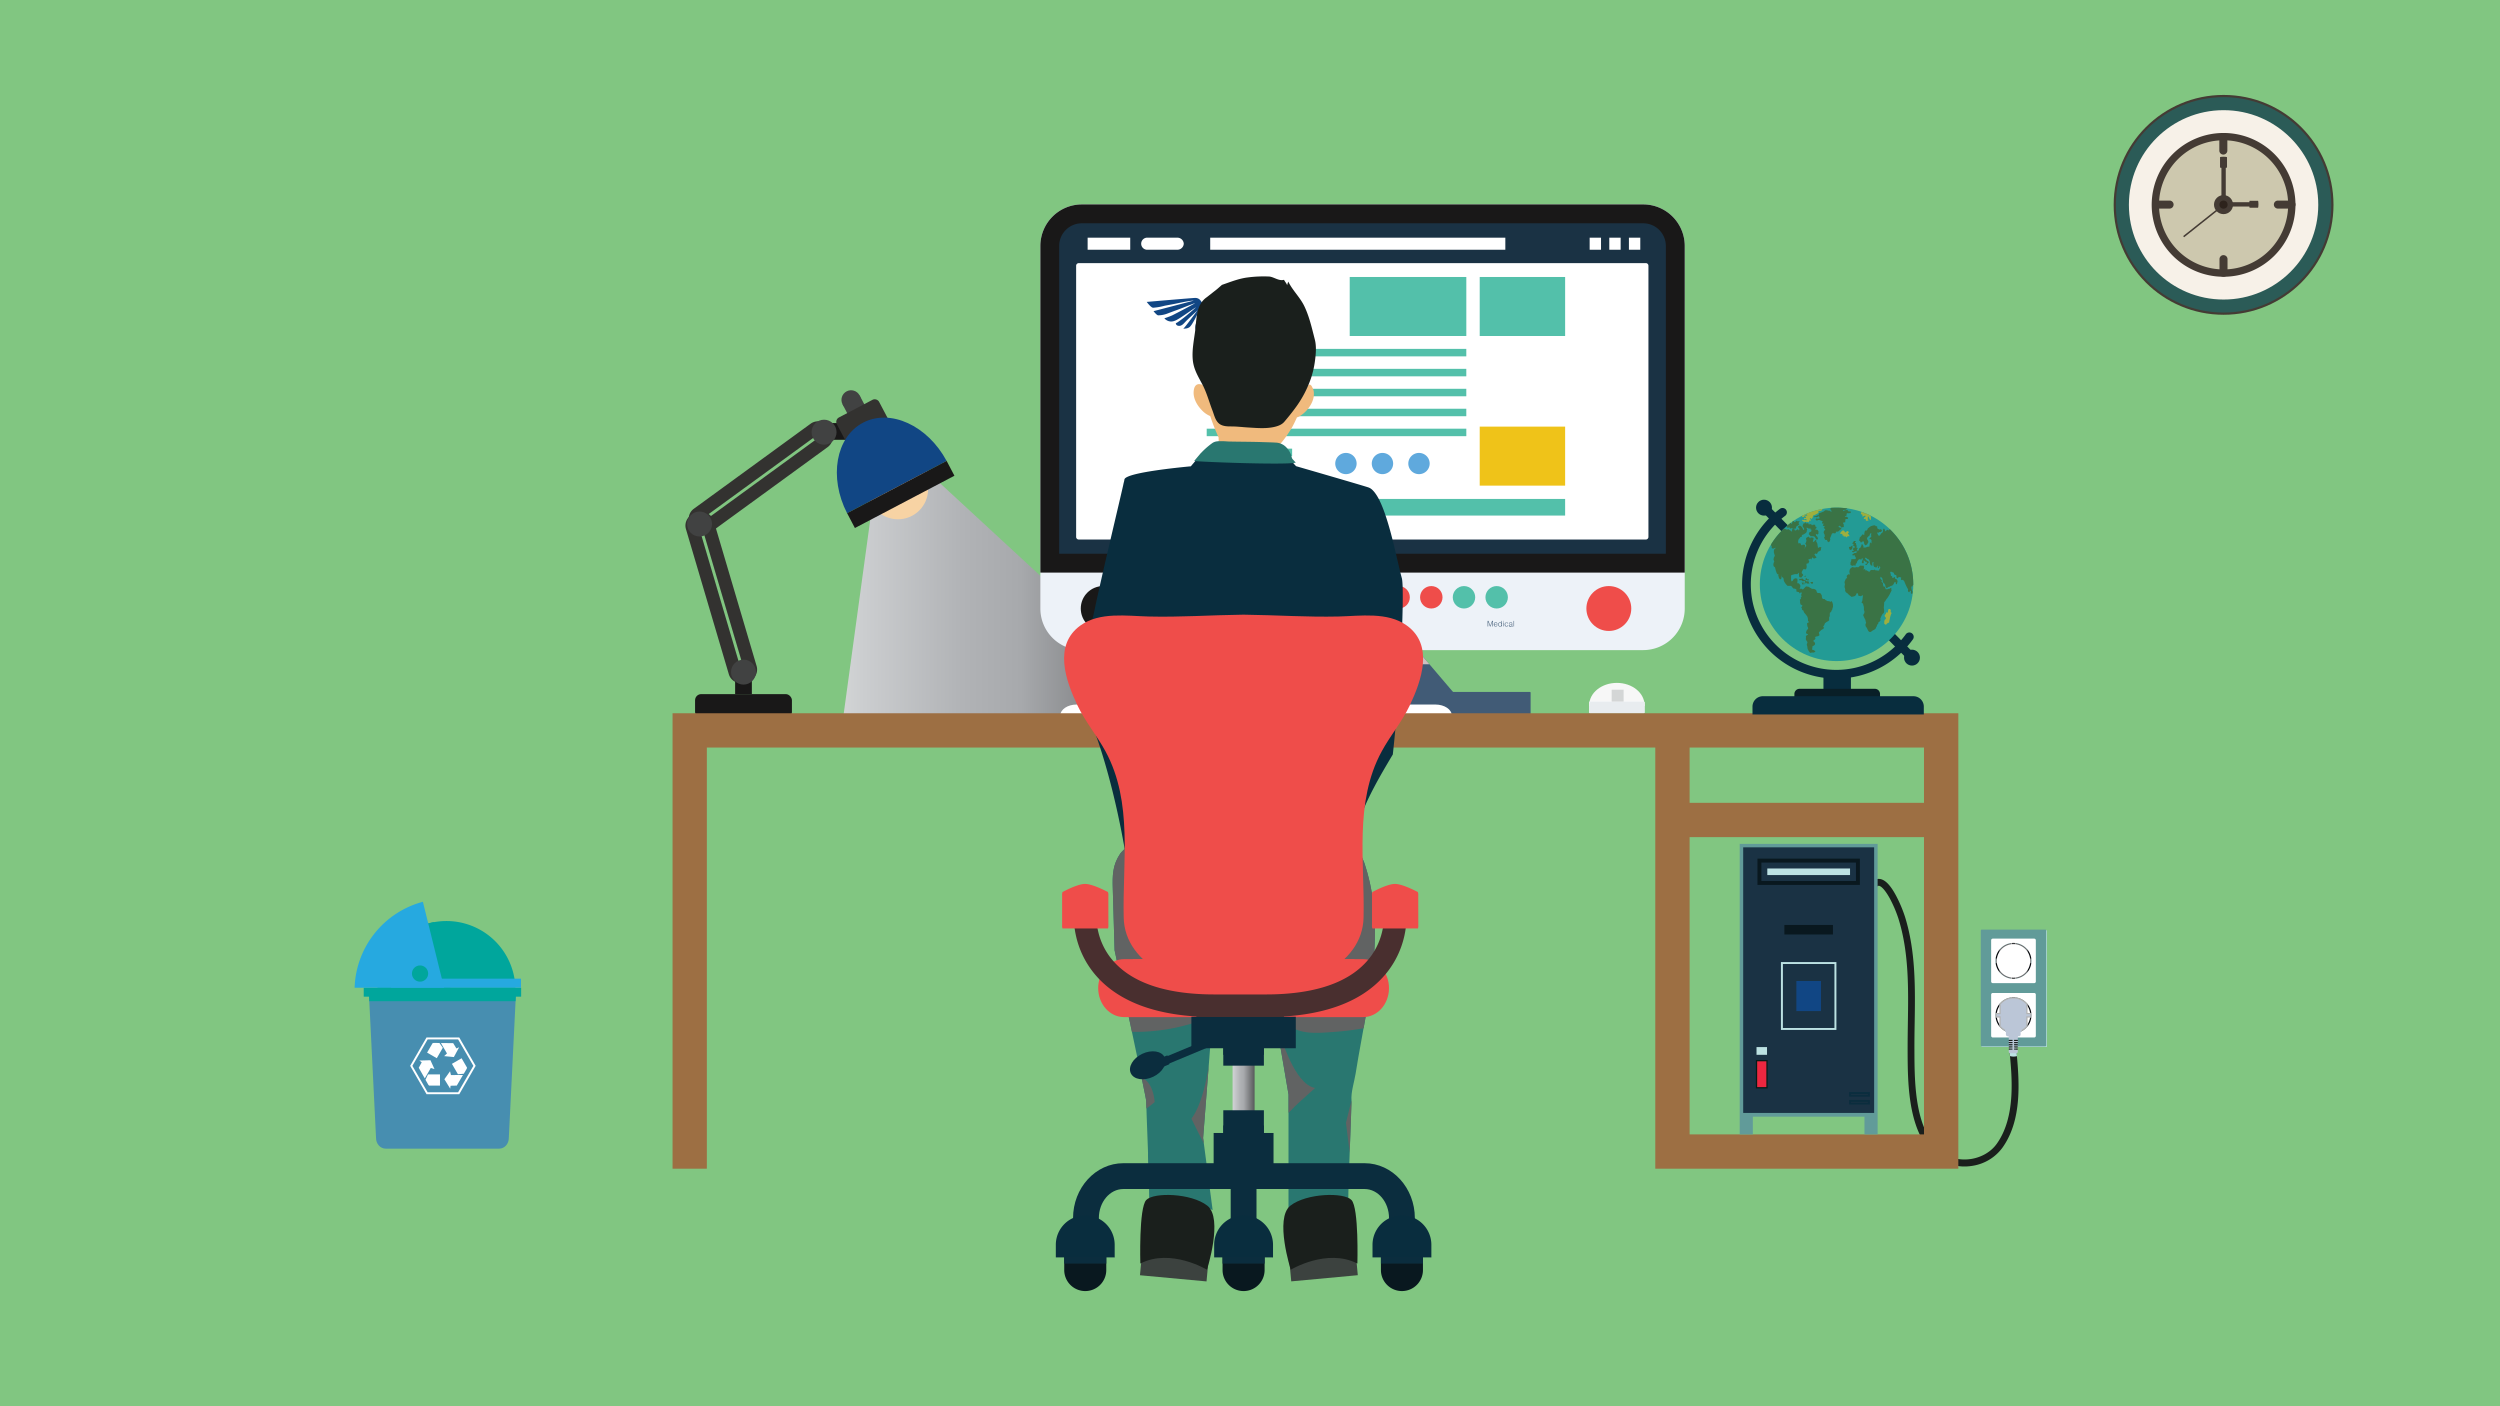 <svg xmlns="http://www.w3.org/2000/svg" xmlns:xlink="http://www.w3.org/1999/xlink" viewBox="0 0 1920 1080"><defs><style>.cls-1{isolation:isolate;}.cls-2{fill:#81c681;}.cls-3{mix-blend-mode:overlay;fill:url(#linear-gradient);}.cls-4{fill:#191818;}.cls-5{fill:none;stroke:#333230;}.cls-30,.cls-5,.cls-67{stroke-miterlimit:10;}.cls-5,.cls-67{stroke-width:10px;}.cls-6,.cls-7{fill:#414242;}.cls-12,.cls-15,.cls-25,.cls-32,.cls-40,.cls-42,.cls-58,.cls-59,.cls-64,.cls-7{mix-blend-mode:multiply;}.cls-8{fill:#333230;}.cls-9{fill:#f7d3a4;}.cls-10{fill:#114684;}.cls-11{fill:#415b76;}.cls-12{fill:#cebfbf;}.cls-13,.cls-15{fill:#edf2f8;}.cls-14{fill:#1a3244;}.cls-16,.cls-58{fill:#ef4d4a;}.cls-17{fill:#53c0aa;}.cls-18{fill:#2ebdef;}.cls-19{fill:#e6e8e8;}.cls-20{fill:#fff;}.cls-21{fill:#f7f7f7;}.cls-22{fill:#e8ecef;}.cls-23{fill:#d4d6d6;}.cls-24{fill:#1a1f1c;}.cls-26,.cls-32{fill:#bce2e3;}.cls-27{fill:#9d6f43;}.cls-28{fill:#619b99;}.cls-29{fill:#09181f;}.cls-30{fill:#ed2740;stroke:#071c19;}.cls-31,.cls-59{fill:#0b2d3e;}.cls-33{fill:#6d6e70;}.cls-34{fill:#363739;}.cls-35{fill:#fdf3f2;}.cls-36{fill:#05080c;}.cls-37{fill:#868a8d;}.cls-38{fill:#232323;}.cls-39,.cls-57,.cls-67{mix-blend-mode:soft-light;}.cls-40{fill:#b2b2b2;}.cls-41,.cls-42{fill:#bbc6d7;}.cls-43{fill:#191819;}.cls-44{fill:#efc319;}.cls-45{fill:#5fa9dd;}.cls-46{fill:#082d3e;}.cls-47{fill:#091f27;}.cls-48{fill:#239b95;}.cls-49,.cls-50{fill:#3a7345;}.cls-50,.cls-51{fill-rule:evenodd;}.cls-51,.cls-52{fill:#9faf3e;}.cls-53{fill:#092d3e;}.cls-54{fill:#f0ba7d;}.cls-55{fill:#297770;}.cls-56{fill:#3c423f;}.cls-57{fill:#616363;}.cls-60{fill:url(#Brick_2);}.cls-61{fill:#492f2f;}.cls-62{fill:#478eb0;}.cls-63,.cls-64{fill:#00a69c;}.cls-65{fill:#26a9e0;}.cls-66{fill:#443b34;}.cls-67{fill:#f7f1e8;stroke:#2b5b57;}.cls-68{fill:#cdc8ae;}.cls-69{fill:#2d231c;}</style><linearGradient id="linear-gradient" x1="647.91" y1="454.73" x2="914.26" y2="454.73" gradientUnits="userSpaceOnUse"><stop offset="0.01" stop-color="#d1d3d4"/><stop offset="0.05" stop-color="#ccced0"/><stop offset="0.34" stop-color="#b1b3b6"/><stop offset="0.51" stop-color="#a7a9ac"/><stop offset="1" stop-color="#58595b"/></linearGradient><linearGradient id="Brick_2" x1="946.63" y1="843.51" x2="963.53" y2="843.51" xlink:href="#linear-gradient"/></defs><title>Blog Post One</title><g class="cls-1"><g id="Layer_2" data-name="Layer 2"><rect class="cls-2" width="1920" height="1080"/></g><g id="Layer_1" data-name="Layer 1"><polygon class="cls-3" points="670.47 383.7 647.91 548.53 914.26 548.62 710.83 360.85 670.47 383.7"/><rect class="cls-4" x="632.87" y="324.92" width="22.11" height="12.85"/><path class="cls-5" d="M534.68,399.27a4.56,4.56,0,0,0-3.08,5.66L564.54,516.4a4.57,4.57,0,0,0,5.66,3.08l3-.89a4.57,4.57,0,0,0,3.08-5.66L543.34,401.46a4.57,4.57,0,0,0-5.66-3.08Z"/><circle class="cls-6" cx="665.96" cy="330.6" r="7.4" transform="translate(-77.35 347.72) rotate(-27.72)"/><circle class="cls-6" cx="653.64" cy="307.16" r="7.4" transform="translate(-67.86 339.25) rotate(-27.72)"/><rect class="cls-6" x="652.41" y="305.64" width="14.8" height="26.52" transform="translate(-72.61 343.47) rotate(-27.72)"/><circle class="cls-7" cx="665.96" cy="330.6" r="4.51" transform="translate(-77.34 347.92) rotate(-27.74)"/><circle class="cls-7" cx="653.64" cy="307.16" r="4.51" transform="translate(-67.85 339.42) rotate(-27.73)"/><path class="cls-8" d="M689,334.94a3.87,3.87,0,0,1-1.62,5.21l-25.68,13.49a3.87,3.87,0,0,1-5.21-1.62L642.7,325.81a3.87,3.87,0,0,1,1.62-5.21L670,307.1a3.87,3.87,0,0,1,5.21,1.62Z"/><circle class="cls-9" cx="689.64" cy="375.66" r="23.16" transform="translate(-95.59 363.9) rotate(-27.72)"/><path class="cls-10" d="M727,354c-14.62-27.24-43.24-40.38-64.2-29.37s-26.37,42-12.23,69.53Z"/><rect class="cls-4" x="648.62" y="373.33" width="86.34" height="12.87" transform="translate(-97.25 365.35) rotate(-27.72)"/><rect class="cls-4" x="564.58" y="510.97" width="12.85" height="22.11"/><circle class="cls-6" cx="571.01" cy="516.18" r="9.59"/><circle class="cls-7" cx="571.01" cy="516.18" r="5.84"/><path class="cls-6" d="M571,519.52a3.34,3.34,0,1,1,3.34-3.34A3.35,3.35,0,0,1,571,519.52Z"/><rect class="cls-4" x="533.81" y="533.08" width="74.39" height="18.35" rx="4.72" ry="4.72"/><path class="cls-5" d="M631.86,330.45a4.57,4.57,0,0,0-6.36-1l-89.72,65.34a4.56,4.56,0,0,0-1,6.36l1.84,2.53a4.56,4.56,0,0,0,6.36,1l89.72-65.34a4.57,4.57,0,0,0,1-6.36Z"/><circle class="cls-6" cx="632.88" cy="331.92" r="9.59"/><circle class="cls-7" cx="632.88" cy="331.92" r="5.84"/><path class="cls-6" d="M632.88,335.27a3.34,3.34,0,1,1,3.34-3.34A3.35,3.35,0,0,1,632.88,335.27Z"/><circle class="cls-6" cx="537.26" cy="402.44" r="9.59"/><circle class="cls-7" cx="537.26" cy="402.43" r="5.84"/><circle class="cls-6" cx="537.26" cy="402.43" r="3.35"/><polygon class="cls-11" points="1040.42 442.77 1127.72 545.28 953.12 545.28 1040.42 442.77"/><polygon class="cls-12" points="1097.79 510.15 1040.42 442.77 983.04 510.15 1097.79 510.15"/><rect class="cls-11" x="905.31" y="531.43" width="270.21" height="21.34" rx="0.48" ry="0.48"/><path class="cls-13" d="M830.85,164.24H1262a24.64,24.64,0,0,1,24.64,24.64V467.4A24.64,24.64,0,0,1,1262,492H830.84a24.63,24.63,0,0,1-24.63-24.63V188.88A24.64,24.64,0,0,1,830.85,164.24Z"/><path class="cls-13" d="M1262,499.28H830.84A31.92,31.92,0,0,1,799,467.4V188.88A31.92,31.92,0,0,1,830.84,157H1262a31.92,31.92,0,0,1,31.88,31.88V467.4A31.92,31.92,0,0,1,1262,499.28ZM830.84,171.49a17.41,17.41,0,0,0-17.39,17.39V467.4a17.41,17.41,0,0,0,17.39,17.39H1262a17.41,17.41,0,0,0,17.39-17.39V188.88A17.41,17.41,0,0,0,1262,171.49Z"/><path class="cls-14" d="M1287.24,432.59V189a24.64,24.64,0,0,0-24.64-24.64H831.47A24.64,24.64,0,0,0,806.84,189V432.59Z"/><path class="cls-4" d="M1293.86,439.75H799V188.88A31.92,31.92,0,0,1,830.84,157H1262a31.92,31.92,0,0,1,31.88,31.88Zm-480.4-14.5h465.91V188.88A17.41,17.41,0,0,0,1262,171.49H830.84a17.41,17.41,0,0,0-17.39,17.39Z"/><path class="cls-11" d="M875.25,483.32V479h.62l1.41,3.79,1.4-3.79h.61v4.3h-.41v-3.84l-1.41,3.84h-.39l-1.41-3.84v3.84Z"/><path class="cls-11" d="M880.41,481.86c0,.73.4,1.22,1,1.22a.87.87,0,0,0,.93-.7h.4a1.3,1.3,0,0,1-1.34,1c-.93,0-1.42-.65-1.42-1.62a1.48,1.48,0,0,1,1.42-1.64c.88,0,1.36.61,1.36,1.72Zm2-.29a1,1,0,0,0-1-1.1c-.57,0-1,.41-1,1.1Z"/><path class="cls-11" d="M885.9,479h.36v4.3h-.36v-.54a1.28,1.28,0,0,1-1.08.63c-.91,0-1.4-.6-1.4-1.63s.54-1.63,1.38-1.63a1.25,1.25,0,0,1,1.1.59Zm-2.1,2.85a1.06,1.06,0,0,0,1.06,1.2c.64,0,1-.53,1-1.32a1.16,1.16,0,0,0-1-1.3C884.18,480.46,883.8,481,883.8,481.87Z"/><path class="cls-11" d="M887.2,479.56V479h.39v.53Zm0,3.76v-3.09h.36v3.09Z"/><path class="cls-11" d="M890.68,481.21a.88.88,0,0,0-.91-.75c-.63,0-1,.56-1,1.31s.4,1.31,1,1.31a.88.88,0,0,0,.94-.83h.39a1.27,1.27,0,0,1-1.33,1.15c-.93,0-1.43-.63-1.43-1.63a1.48,1.48,0,0,1,1.43-1.63,1.16,1.16,0,0,1,1.28,1.06Z"/><path class="cls-11" d="M893.24,481.51c.4,0,.59-.13.59-.43s-.26-.63-.76-.63-.83.2-.91.7h-.36c0-.64.48-1,1.27-1s1.12.33,1.12,1v1.68c0,.23,0,.29.16.29a.69.69,0,0,0,.23,0v.28a.86.86,0,0,1-.29.07c-.36,0-.45-.19-.45-.48a1.57,1.57,0,0,1-1.16.51.91.91,0,0,1-1-.89c0-.51.36-.83,1.08-.94Zm.59.18c-.78.3-1.79,0-1.79.83,0,.32.24.55.67.55.65,0,1.12-.34,1.12-.89Z"/><path class="cls-11" d="M895.19,483.32V479h.36v4.3Z"/><path class="cls-11" d="M899.31,483.32H899V479h.36v1.71a1.26,1.26,0,0,1,1.1-.59c.85,0,1.38.66,1.38,1.63s-.48,1.63-1.39,1.63a1.24,1.24,0,0,1-1.08-.63h0Zm2.1-1.45c0-.9-.39-1.41-1-1.41s-1.06.57-1.06,1.3.39,1.32,1.06,1.32A1.07,1.07,0,0,0,901.41,481.87Z"/><path class="cls-11" d="M904,481.51c.4,0,.59-.13.59-.43s-.26-.63-.76-.63-.83.2-.91.7h-.36c0-.64.48-1,1.27-1s1.12.33,1.12,1v1.68c0,.23,0,.29.16.29a.71.71,0,0,0,.23,0v.28a.86.86,0,0,1-.28.07c-.36,0-.45-.19-.45-.48a1.56,1.56,0,0,1-1.16.51.91.91,0,0,1-1-.89c0-.51.36-.83,1.08-.94Zm.59.18c-.78.3-1.79,0-1.79.83,0,.32.24.55.67.55.64,0,1.12-.34,1.12-.89Z"/><path class="cls-11" d="M908.07,481.21a.89.89,0,0,0-.91-.75c-.63,0-1,.56-1,1.31s.4,1.31,1,1.31a.88.88,0,0,0,.94-.83h.38a1.27,1.27,0,0,1-1.33,1.15c-.93,0-1.43-.63-1.43-1.63a1.48,1.48,0,0,1,1.43-1.63,1.16,1.16,0,0,1,1.28,1.06Z"/><path class="cls-11" d="M909.18,483.32V479h.35v2.68l1.52-1.47h.48l-1.15,1.12,1.3,2h-.4l-1.16-1.73-.59.56v1.17Z"/><path class="cls-11" d="M914.58,480.23h.36V483c0,1.07-.46,1.56-1.45,1.56-.79,0-1.31-.43-1.31-.89h.39c.09.39.38.57.93.57.79,0,1.09-.48,1.09-1.44a1.3,1.3,0,0,1-1.1.58c-.85,0-1.38-.65-1.38-1.64s.5-1.62,1.4-1.62a1.27,1.27,0,0,1,1.07.63Zm-2.1,1.46c0,.88.4,1.4,1.06,1.4s1-.55,1-1.3-.42-1.32-1-1.32A1.08,1.08,0,0,0,912.48,481.68Z"/><path class="cls-11" d="M916.21,483.32h-.36v-3.09h.36v.58h0a.92.92,0,0,1,1-.66v.39c-.71,0-1,.44-1,1.26Z"/><path class="cls-11" d="M919.06,480.14a1.44,1.44,0,0,1,1.43,1.63,1.47,1.47,0,0,1-1.43,1.63,1.65,1.65,0,0,1,0-3.26ZM918,481.77c0,.78.36,1.31,1.05,1.31s1.05-.53,1.05-1.31-.37-1.31-1.05-1.31S918,481,918,481.77Z"/><path class="cls-11" d="M923.24,480.23h.36v3.09h-.36v-.43a1.15,1.15,0,0,1-1,.51c-.74,0-1.1-.39-1.1-1.15v-2h.36v2c0,.57.23.83.8.83s.93-.45.93-1.17Z"/><path class="cls-11" d="M924.83,483.32h-.36v-3.09h.36v.43a1.31,1.31,0,0,1,1-.51c.65,0,1.1.29,1.1,1.16v2h-.36v-2c0-.56-.22-.84-.8-.84s-.95.53-.95,1.19Z"/><path class="cls-11" d="M930.18,479h.36v4.3h-.36v-.54a1.28,1.28,0,0,1-1.08.63c-.91,0-1.41-.6-1.41-1.63s.54-1.63,1.38-1.63a1.25,1.25,0,0,1,1.1.59Zm-2.1,2.85a1.06,1.06,0,0,0,1.05,1.2c.64,0,1-.53,1-1.32a1.16,1.16,0,0,0-1-1.3C928.46,480.46,928.08,481,928.08,481.87Z"/><path class="cls-11" d="M1142.5,481.13v-4.3h.62l1.41,3.79,1.4-3.79h.61v4.3h-.41v-3.84l-1.42,3.84h-.38l-1.41-3.84v3.84Z"/><path class="cls-11" d="M1147.66,479.67c0,.73.4,1.22,1,1.22a.88.88,0,0,0,.94-.7h.4a1.3,1.3,0,0,1-1.34,1c-.93,0-1.42-.64-1.42-1.62a1.48,1.48,0,0,1,1.42-1.64c.88,0,1.36.61,1.36,1.71Zm2-.29a1,1,0,0,0-1-1.1c-.57,0-1,.41-1,1.1Z"/><path class="cls-11" d="M1153.15,476.83h.36v4.3h-.36v-.54a1.29,1.29,0,0,1-1.08.63c-.92,0-1.41-.6-1.41-1.63s.55-1.63,1.38-1.63a1.26,1.26,0,0,1,1.11.59Zm-2.1,2.85a1.06,1.06,0,0,0,1.05,1.2c.64,0,1-.54,1-1.32a1.16,1.16,0,0,0-1-1.3C1151.43,478.27,1151.05,478.81,1151.05,479.68Z"/><path class="cls-11" d="M1154.45,477.36v-.53h.39v.53Zm0,3.76V478h.36v3.09Z"/><path class="cls-11" d="M1157.93,479a.88.88,0,0,0-.91-.74c-.63,0-1,.56-1,1.31s.4,1.31,1,1.31a.88.88,0,0,0,.95-.83h.38a1.27,1.27,0,0,1-1.33,1.15c-.93,0-1.43-.64-1.43-1.63A1.48,1.48,0,0,1,1157,478a1.16,1.16,0,0,1,1.28,1.06Z"/><path class="cls-11" d="M1160.49,479.32c.4,0,.6-.13.6-.43s-.26-.63-.76-.63-.83.2-.91.7H1159c0-.64.48-1,1.27-1s1.12.33,1.12,1v1.68c0,.23,0,.29.16.29a.69.69,0,0,0,.22,0v.28a.8.8,0,0,1-.28.07c-.36,0-.45-.19-.45-.47a1.56,1.56,0,0,1-1.15.51.91.91,0,0,1-1-.89c0-.51.36-.83,1.08-.94Zm.6.18c-.78.3-1.79,0-1.79.83,0,.32.24.55.67.55.64,0,1.12-.34,1.12-.89Z"/><path class="cls-11" d="M1162.44,481.13v-4.3h.36v4.3Z"/><circle class="cls-15" cx="1236.54" cy="468.3" r="17.24"/><circle class="cls-15" cx="848.23" cy="468.3" r="17.24"/><circle class="cls-15" cx="1150.4" cy="459.68" r="8.62"/><circle class="cls-15" cx="1125.3" cy="459.68" r="8.62"/><circle class="cls-15" cx="1100.2" cy="459.68" r="8.62"/><circle class="cls-15" cx="1075.1" cy="459.68" r="8.62"/><circle class="cls-15" cx="1050" cy="459.68" r="8.62"/><circle class="cls-15" cx="1024.9" cy="459.68" r="8.62"/><circle class="cls-16" cx="1235.58" cy="467.34" r="17.24"/><circle class="cls-4" cx="847.27" cy="467.34" r="17.24"/><circle class="cls-17" cx="1149.44" cy="458.72" r="8.62"/><circle class="cls-17" cx="1124.34" cy="458.72" r="8.62"/><circle class="cls-16" cx="1099.24" cy="458.72" r="8.62"/><circle class="cls-16" cx="1074.14" cy="458.72" r="8.62"/><circle class="cls-18" cx="1049.04" cy="458.72" r="8.62"/><circle class="cls-18" cx="1023.94" cy="458.72" r="8.62"/><rect class="cls-19" x="834.29" y="537.25" width="20.05" height="4.6"/><rect class="cls-20" x="832.98" y="535.71" width="22.69" height="1.54"/><rect class="cls-19" x="859.19" y="537.25" width="20.05" height="4.6"/><rect class="cls-20" x="857.87" y="535.71" width="22.69" height="1.54"/><rect class="cls-19" x="884.08" y="537.25" width="20.05" height="4.6"/><rect class="cls-20" x="882.76" y="535.71" width="22.69" height="1.54"/><rect class="cls-19" x="908.97" y="537.25" width="20.05" height="4.6"/><rect class="cls-20" x="907.65" y="535.71" width="22.69" height="1.54"/><rect class="cls-19" x="933.86" y="537.25" width="20.05" height="4.6"/><rect class="cls-20" x="932.54" y="535.71" width="22.69" height="1.54"/><rect class="cls-19" x="958.75" y="537.25" width="20.05" height="4.6"/><rect class="cls-20" x="957.44" y="535.71" width="22.69" height="1.54"/><rect class="cls-19" x="983.64" y="537.25" width="20.05" height="4.6"/><rect class="cls-20" x="982.33" y="535.71" width="22.69" height="1.54"/><rect class="cls-19" x="1008.54" y="537.25" width="20.05" height="4.6"/><rect class="cls-20" x="1007.22" y="535.71" width="22.69" height="1.54"/><rect class="cls-19" x="1033.43" y="537.25" width="20.05" height="4.6"/><rect class="cls-20" x="1032.11" y="535.71" width="22.69" height="1.54"/><rect class="cls-19" x="1058.32" y="537.25" width="20.05" height="4.6"/><rect class="cls-20" x="1057" y="535.71" width="22.69" height="1.54"/><path class="cls-20" d="M1115,549.56c0-4.68-5.64-8.48-12.59-8.48H826.9c-7,0-12.59,3.79-12.59,8.48h0c0,4.68,5.64,8.47,12.59,8.47h275.54c7,0,12.59-3.79,12.59-8.47Z"/><path class="cls-21" d="M1263,542.23c0-.22,0-.43,0-.65,0-9.46-9.51-17.12-21.25-17.12s-21.24,7.67-21.24,17.12c0,.22,0,.44,0,.65Z"/><path class="cls-20" d="M1263,547.2a.79.79,0,0,1-.86.69h-40.77a.79.79,0,0,1-.86-.69v-7.7a.79.79,0,0,1,.86-.7h40.77a.79.79,0,0,1,.86.7Z"/><path class="cls-22" d="M1263,547.2a.79.79,0,0,1-.86.69h-40.77a.79.79,0,0,1-.86-.69v-7.7a.79.79,0,0,1,.86-.7h40.77a.79.79,0,0,1,.86.7Z"/><rect class="cls-23" x="1237.75" y="529.69" width="9.19" height="9.11"/><path class="cls-24" d="M1508.87,895.87a33.92,33.92,0,0,1-19.52-6c-24-16.94-24.2-56.29-24.3-82.33v-1.25c0-6.79.08-13.74.19-20.45.42-26.72.86-54.36-7.19-80.17a96.29,96.29,0,0,0-6.8-15.9c-5-9-7.87-9.5-8.41-9.5h0c-1.15,0-3,2-4.65,7.52a2.64,2.64,0,1,1-5.06-1.53c.84-2.78,3.41-11.25,9.69-11.27h0c4.25,0,8.51,4,13,12.24a102,102,0,0,1,7.22,16.88c8.29,26.62,7.85,54.68,7.42,81.82-.11,6.69-.21,13.61-.18,20.35v1.26c.1,25,.25,62.66,22.06,78,12.59,8.87,32.25,5.45,41.23-7.18,14.77-20.77,11.68-51.61,9.64-72a2.64,2.64,0,1,1,5.26-.53c1.25,12.46,2.38,25.7,1.39,38.62-1.16,15.19-5.08,27.29-12,37a35.19,35.19,0,0,1-22.64,13.84A37.19,37.19,0,0,1,1508.87,895.87Z"/><g class="cls-25"><path class="cls-26" d="M1543.73,811.11a10.2,10.2,0,0,0,5.3,0s-.34-3.52-.51-5.25a2.64,2.64,0,1,0-5.26.53C1543.41,807.91,1543.57,809.49,1543.73,811.11Z"/></g><path class="cls-27" d="M1477.63,547.78H516.52V897.56h26.34V574.12h728.4V897.56H1504V547.78Zm0,323.44h-180V642.91h180Zm0-254.65h-180V574.12h180Z"/><polygon class="cls-28" points="1336.1 648.09 1336.1 842.48 1336.1 857.61 1336.1 871.22 1346.19 871.22 1346.19 857.61 1431.91 857.61 1431.91 871.22 1442.01 871.22 1442.01 857.61 1442.01 842.48 1442.01 648.09 1336.1 648.09"/><rect class="cls-14" x="1338.77" y="650.75" width="100.57" height="203.98"/><path class="cls-29" d="M1428.39,679.61h-78.66V659.43h78.66Zm-75.63-3h72.61V662.46h-72.61Z"/><rect class="cls-26" x="1357.29" y="667" width="63.54" height="5.05"/><rect class="cls-29" x="1370.4" y="710.37" width="37.31" height="7.31"/><rect class="cls-30" x="1349" y="814.58" width="8.07" height="20.84"/><rect class="cls-26" x="1349" y="804.16" width="8.07" height="5.94"/><path class="cls-26" d="M1410.36,791h-42.6V738.85h42.6Zm-41.09-1.51h39.58V740.37h-39.58Z"/><g class="cls-25"><path class="cls-10" d="M1398.49,776.51h-18.87V753.39h18.87Z"/></g><path class="cls-31" d="M1436.08,848.29h-16v-3.54h16Zm-14.5-1.51h13v-.52h-13Z"/><path class="cls-31" d="M1436.08,842.24h-16V838.7h16Zm-14.5-1.51h13v-.52h-13Z"/><path class="cls-32" d="M1572,803.48a.62.62,0,0,1-.62.63h-49a.63.63,0,0,1-.63-.62V715a.63.63,0,0,1,.63-.62h49a.63.63,0,0,1,.62.63Z"/><rect class="cls-28" x="1521.26" y="713.91" width="50.24" height="89.7" rx="0.62" ry="0.62"/><circle class="cls-33" cx="1546.36" cy="737.96" r="13.81"/><rect class="cls-34" x="1544.83" y="723.45" width="3.04" height="5.38"/><path class="cls-35" d="M1548,729h-3.36v-5.69H1548Zm-3-.31h2.73V723.6H1545Z"/><rect class="cls-34" x="1544.83" y="747.08" width="3.04" height="5.38"/><path class="cls-35" d="M1548,752.62h-3.36v-5.69H1548Zm-3-.31h2.73v-5.07H1545Z"/><path class="cls-20" d="M1540.71,740.38a2.42,2.42,0,1,1,2.42-2.42A2.42,2.42,0,0,1,1540.71,740.38Zm0-4.53a2.11,2.11,0,1,0,2.1,2.11A2.11,2.11,0,0,0,1540.71,735.85Z"/><path class="cls-20" d="M1552,740.38a2.42,2.42,0,1,1,2.42-2.42A2.42,2.42,0,0,1,1552,740.38Zm0-4.53a2.11,2.11,0,1,0,2.11,2.11A2.11,2.11,0,0,0,1552,735.85Z"/><rect class="cls-36" x="1531.26" y="726.18" width="4.29" height="9.99" rx="1.25" ry="1.25"/><rect class="cls-36" x="1531.26" y="739.75" width="4.29" height="9.99" rx="1.25" ry="1.25"/><rect class="cls-36" x="1557.16" y="726.18" width="4.29" height="9.99" rx="1.25" ry="1.25"/><rect class="cls-36" x="1557.16" y="739.75" width="4.29" height="9.99" rx="1.25" ry="1.25"/><path class="cls-20" d="M1530.44,720.87a1.25,1.25,0,0,0-1.24,1.25v31.67a1.25,1.25,0,0,0,1.24,1.25h31.83a1.25,1.25,0,0,0,1.25-1.25V722.12a1.25,1.25,0,0,0-1.25-1.25Zm15.91,30.89A13.81,13.81,0,1,1,1560.16,738,13.81,13.81,0,0,1,1546.36,751.76Z"/><circle class="cls-37" cx="1546.36" cy="737.96" r="1.98"/><path class="cls-38" d="M1546.36,739.59A1.64,1.64,0,1,1,1548,738,1.64,1.64,0,0,1,1546.36,739.59Zm0-3a1.33,1.33,0,1,0,1.33,1.33A1.33,1.33,0,0,0,1546.36,736.63Z"/><rect class="cls-38" x="1546.2" y="736.47" width="0.31" height="2.96"/><rect class="cls-38" x="1544.87" y="737.8" width="2.96" height="0.31"/><circle class="cls-33" cx="1546.36" cy="779.7" r="13.81"/><rect class="cls-34" x="1544.83" y="765.19" width="3.04" height="5.38"/><path class="cls-35" d="M1548,770.73h-3.36V765H1548Zm-3-.31h2.73v-5.07H1545Z"/><rect class="cls-34" x="1544.83" y="788.83" width="3.04" height="5.38"/><path class="cls-35" d="M1548,794.36h-3.36v-5.69H1548Zm-3-.31h2.73V789H1545Z"/><path class="cls-20" d="M1540.71,782.12a2.42,2.42,0,1,1,2.42-2.42A2.42,2.42,0,0,1,1540.71,782.12Zm0-4.52a2.11,2.11,0,1,0,2.1,2.11A2.11,2.11,0,0,0,1540.71,777.59Z"/><path class="cls-20" d="M1552,782.12a2.42,2.42,0,1,1,2.42-2.42A2.42,2.42,0,0,1,1552,782.12Zm0-4.52a2.11,2.11,0,1,0,2.11,2.11A2.11,2.11,0,0,0,1552,777.59Z"/><rect class="cls-36" x="1531.26" y="767.92" width="4.29" height="9.98" rx="1.25" ry="1.25"/><rect class="cls-36" x="1531.26" y="781.49" width="4.29" height="9.98" rx="1.25" ry="1.25"/><rect class="cls-36" x="1557.16" y="767.92" width="4.29" height="9.98" rx="1.25" ry="1.25"/><rect class="cls-36" x="1557.16" y="781.49" width="4.29" height="9.98" rx="1.25" ry="1.25"/><path class="cls-20" d="M1530.44,762.61a1.25,1.25,0,0,0-1.24,1.25v31.67a1.25,1.25,0,0,0,1.24,1.25h31.83a1.25,1.25,0,0,0,1.25-1.25V763.86a1.25,1.25,0,0,0-1.25-1.25Zm15.91,30.89a13.81,13.81,0,1,1,13.81-13.81A13.81,13.81,0,0,1,1546.36,793.51Z"/><g class="cls-39"><path class="cls-20" d="M1546.36,792.57a12.87,12.87,0,1,1,12.87-12.87A12.87,12.87,0,0,1,1546.36,792.57Z"/></g><g class="cls-39"><path class="cls-20" d="M1546.36,750.83A12.87,12.87,0,1,1,1559.23,738,12.87,12.87,0,0,1,1546.36,750.83Z"/></g><circle class="cls-37" cx="1546.36" cy="779.7" r="1.98"/><path class="cls-38" d="M1546.36,781.34a1.64,1.64,0,1,1,1.64-1.64A1.64,1.64,0,0,1,1546.36,781.34Zm0-3a1.33,1.33,0,1,0,1.33,1.33A1.32,1.32,0,0,0,1546.36,778.37Z"/><rect class="cls-38" x="1546.2" y="778.22" width="0.31" height="2.96"/><rect class="cls-38" x="1544.87" y="779.54" width="2.96" height="0.31"/><path class="cls-40" d="M1557.16,771.11a13.8,13.8,0,0,0-21.61,0v6.8h-2.88a13.47,13.47,0,0,0,0,3.59h2.88v6.8a13.8,13.8,0,0,0,21.61,0v-6.8H1560a13.36,13.36,0,0,0,0-3.59h-2.88Z"/><path class="cls-41" d="M1546.36,792.57a12.81,12.81,0,0,1-9.87-4.61v-7.4h-3q0-.44,0-.86c0-.28,0-.57,0-.86h3v-7.4a12.86,12.86,0,0,1,19.74,0v7.4h3c0,.29,0,.58,0,.86s0,.57,0,.86h-3V788A12.8,12.8,0,0,1,1546.36,792.57Z"/><path class="cls-42" d="M1543.39,778.9a2.09,2.09,0,0,1-2-2.2v-7a2.1,2.1,0,0,1,2-2.2H1549a2.1,2.1,0,0,1,2,2.2v7a2.1,2.1,0,0,1-2,2.2Z"/><path class="cls-41" d="M1550.26,776.71a1.38,1.38,0,0,1-1.25,1.48h-5.62a1.38,1.38,0,0,1-1.25-1.48v-7a1.38,1.38,0,0,1,1.25-1.48H1549a1.38,1.38,0,0,1,1.25,1.48Z"/><path class="cls-41" d="M1546.83,798.64h2.83V796a1.18,1.18,0,0,0-1.06-1.26h-4.79a1.18,1.18,0,0,0-1.07,1.26v2.6h2.83v.83h-2.83v.83h2.83v.83h-2.83V802h2.83v.83h-2.83v.83h2.83v.83h-2.83v.83h2.83v.83h-2.83v1.51a1.18,1.18,0,0,0,1.07,1.26h4.79a1.18,1.18,0,0,0,1.06-1.26v-1.51h-2.83v-.83h2.83v-.83h-2.83v-.83h2.83v-.83h-2.83V802h2.83v-.83h-2.83v-.83h2.83v-.83h-2.83Z"/><path class="cls-42" d="M1549.65,797.05v-1a1.18,1.18,0,0,0-1.06-1.26h-4.79a1.18,1.18,0,0,0-1.07,1.26v1Z"/><rect class="cls-43" x="1542.74" y="798.64" width="2.83" height="0.83"/><rect class="cls-43" x="1542.74" y="800.3" width="2.83" height="0.83"/><rect class="cls-43" x="1542.74" y="801.96" width="2.83" height="0.83"/><rect class="cls-43" x="1542.74" y="803.63" width="2.83" height="0.83"/><rect class="cls-43" x="1542.74" y="805.29" width="2.83" height="0.83"/><rect class="cls-43" x="1546.83" y="798.64" width="2.83" height="0.83"/><rect class="cls-43" x="1546.83" y="800.3" width="2.83" height="0.83"/><rect class="cls-43" x="1546.83" y="801.96" width="2.83" height="0.83"/><rect class="cls-43" x="1546.83" y="803.63" width="2.83" height="0.83"/><rect class="cls-43" x="1546.83" y="805.29" width="2.83" height="0.83"/><path class="cls-42" d="M1550.6,775.79h-8.8a2.1,2.1,0,0,0-2,2.2v13.87a13.78,13.78,0,0,0,12.74.17V778A2.1,2.1,0,0,0,1550.6,775.79Z"/><path class="cls-41" d="M1551.85,794.38a1.38,1.38,0,0,1-1.25,1.48h-8.8a1.38,1.38,0,0,1-1.25-1.48V778a1.38,1.38,0,0,1,1.25-1.48h8.8a1.38,1.38,0,0,1,1.25,1.48Z"/><path class="cls-20" d="M828.47,202.09a2,2,0,0,0-2,2V412.36a2,2,0,0,0,2,2H1264a2,2,0,0,0,2-2V204.07a2,2,0,0,0-2-2Z"/><rect class="cls-20" x="835.3" y="182.54" width="32.72" height="9.26"/><path class="cls-20" d="M909.13,187.17A4.89,4.89,0,0,1,904,191.8H881.51a4.65,4.65,0,1,1,0-9.26H904A4.89,4.89,0,0,1,909.13,187.17Z"/><rect class="cls-20" x="1220.85" y="182.54" width="8.73" height="9.26"/><rect class="cls-20" x="1235.93" y="182.54" width="8.73" height="9.26"/><rect class="cls-20" x="1251.01" y="182.54" width="8.73" height="9.26"/><rect class="cls-20" x="929.44" y="182.54" width="226.66" height="9.26"/><rect class="cls-17" x="1036.58" y="212.72" width="89.55" height="45.33"/><rect class="cls-17" x="1136.42" y="212.72" width="65.6" height="45.33"/><rect class="cls-44" x="1136.42" y="327.64" width="65.6" height="45.33"/><rect class="cls-17" x="1002.64" y="383.18" width="199.38" height="12.77"/><rect class="cls-45" x="926.75" y="383.18" width="65.6" height="12.77"/><rect class="cls-17" x="990.54" y="267.94" width="135.58" height="5.75"/><rect class="cls-17" x="990.54" y="283.27" width="135.58" height="5.75"/><rect class="cls-17" x="990.54" y="298.59" width="135.58" height="5.75"/><rect class="cls-17" x="990.54" y="313.91" width="135.58" height="5.75"/><rect class="cls-17" x="926.75" y="329.23" width="199.38" height="5.75"/><rect class="cls-17" x="926.75" y="344.56" width="65.6" height="5.75"/><rect class="cls-17" x="926.75" y="359.88" width="65.6" height="5.75"/><path class="cls-45" d="M1041.89,356a8.18,8.18,0,0,1-8.21,8.15h0a8.18,8.18,0,0,1-8.21-8.15h0a8.18,8.18,0,0,1,8.21-8.15h0a8.18,8.18,0,0,1,8.21,8.15Z"/><path class="cls-45" d="M1069.94,356a8.18,8.18,0,0,1-8.21,8.15h0a8.18,8.18,0,0,1-8.21-8.15h0a8.18,8.18,0,0,1,8.21-8.15h0a8.18,8.18,0,0,1,8.21,8.15Z"/><path class="cls-45" d="M1098,356a8.18,8.18,0,0,1-8.21,8.15h0a8.18,8.18,0,0,1-8.21-8.15h0a8.18,8.18,0,0,1,8.21-8.15h0A8.18,8.18,0,0,1,1098,356Z"/><path class="cls-10" d="M920.94,229.72a5,5,0,0,0-3.15-.9c-2,0-37.1,3.05-37.1,3.05s3.25,4.5,4.94,4.47a44,44,0,0,0,8.43-1.44c2.72-.58,5.48-1,8.21-1.57,4.18-.84,8.39-1.8,12.62-2.33a9.11,9.11,0,0,1,1.89-.14c.27,0-30.87,8.12-30.87,8.12s2.47,3.17,3.56,3.2a20.45,20.45,0,0,0,7.15-1.39c2.06-.76,4.09-1.56,6.16-2.3,3.91-1.39,7.74-3,11.61-4.46.17-.07,3.3-1.24,3.37-1.19.24.18-12.94,7.07-17.27,9.26-1.71.86-6.25,2.37-6.25,2.37a7.14,7.14,0,0,0,5.2,2.47c2.47-.06,4.5-1.33,6.49-2.55,3.24-2,12.14-8.29,12.47-8.33,0,.14-3.75,3.45-5.55,4.91a90.25,90.25,0,0,1-8.31,6.44c-.48.31-1.51.84-1.51.84s0,2.21,2.94,2c1.83-.15,3.23-1.86,4.48-3.18,2.5-2.63,9-8.41,9.3-8.86,0,0-10.3,14.16-11.05,14.25.06,0,1.53-.09,2-.17a5.59,5.59,0,0,0,3.16-1.3A15.82,15.82,0,0,0,916,248c1.49-2.37,2.68-4.92,4-7.38.25-.47.47-1.39,1-1.64s.78.16,1.22.54a4.72,4.72,0,0,0,4.28,1.09,10.84,10.84,0,0,0,3-.83c-1,.59-6.07-7-6.7-7.91A9.54,9.54,0,0,0,920.94,229.72Z"/><path class="cls-10" d="M948.68,229.72a5.05,5.05,0,0,1,3.15-.9c2,0,37.1,3.05,37.1,3.05s-3.25,4.5-4.94,4.47a43.94,43.94,0,0,1-8.43-1.44c-2.72-.58-5.48-1-8.21-1.57-4.18-.84-8.39-1.8-12.62-2.33a9.09,9.09,0,0,0-1.89-.14c-.27,0,30.87,8.12,30.87,8.12s-2.47,3.17-3.56,3.2a20.44,20.44,0,0,1-7.15-1.39c-2.06-.76-4.1-1.56-6.16-2.3-3.9-1.39-7.74-3-11.61-4.46-.17-.07-3.3-1.24-3.37-1.19-.24.18,12.94,7.07,17.27,9.26,1.71.86,6.25,2.37,6.25,2.37a7.14,7.14,0,0,1-5.2,2.47c-2.47-.06-4.5-1.33-6.49-2.55-3.24-2-12.14-8.29-12.46-8.33,0,.14,3.75,3.45,5.55,4.91a90.67,90.67,0,0,0,8.32,6.44c.48.31,1.51.84,1.51.84s0,2.21-2.94,2c-1.83-.15-3.23-1.86-4.48-3.18-2.49-2.63-9-8.41-9.3-8.86,0,0,10.3,14.16,11.05,14.25-.06,0-1.53-.09-2-.17a5.59,5.59,0,0,1-3.16-1.3,15.78,15.78,0,0,1-2.13-2.93c-1.49-2.37-2.68-4.92-4-7.38-.25-.47-.47-1.39-1-1.64s-.78.16-1.22.54a4.72,4.72,0,0,1-4.28,1.09,10.85,10.85,0,0,1-3-.83c1.05.59,6.07-7,6.71-7.91A9.52,9.52,0,0,1,948.68,229.72Z"/><path class="cls-10" d="M934.81,262.18c-.63.24-1.21.47-1.75.71l-.06,0,.22,4c.52.24,1.05.45,1.58.65.52-.2,1.06-.41,1.58-.65l.22-4-.05,0C936,262.65,935.44,262.42,934.81,262.18Z"/><path class="cls-10" d="M936.92,257.41l1.16-21a.12.12,0,0,1,.05-.09,5.77,5.77,0,1,0-6.64,0,.12.12,0,0,1,.05.09l1.16,21c.7.22,1.41.45,2.11.7C935.51,257.86,936.22,257.63,936.92,257.41Z"/><path class="cls-10" d="M934.81,293.67l-.09.06.09,1.7.09-1.7Z"/><path class="cls-10" d="M934.24,285.14l.33,6,.24.38.24-.38.33-6-.57-.24Z"/><path class="cls-10" d="M934.87,279.92l-.05,0-.06,0a5,5,0,0,0-.55.35l-.22.19,0,.31,0,0,.23.16a5.64,5.64,0,0,0,.54.31,5.78,5.78,0,0,0,.54-.31l.23-.16,0,0,0-.31-.22-.19A5.3,5.3,0,0,0,934.87,279.92Z"/><path class="cls-10" d="M934.81,271.48l-1.2.46-.1,0,.21,3.7,1,.35.14.06L935,276l1-.35.2-3.7-.1,0Z"/><path class="cls-10" d="M934.6,291.65v.18l.05-.08Z"/><path class="cls-10" d="M943.25,264.2c-.24-1.3-1.37-2.52-3.43-3.68l-1.37.43-1.5.48-.12,0-.13,0-.11,0-1.42.5c.52.2,1,.4,1.47.6h0l.09,0,.12.05c.54.24,1,.48,1.43.72l.06,0a4.27,4.27,0,0,1,1.37,1.05s.13.21.09.21l0,0a8.24,8.24,0,0,1-3.17,2.27l-.13.06-.13.06c-.4.18-.81.34-1.22.5l.76.28.41.15.12,0,.12,0,.79.3.77.31,1.06.42.23-.12c1.7-.95,3.27-1.93,3.76-3.56A2.94,2.94,0,0,0,943.25,264.2Z"/><path class="cls-10" d="M935.56,293.17l-.39.26-.13.09h0l.12.08,1.15.75Z"/><path class="cls-10" d="M934.6,291.65l-.14-.21-.14-.21c-.71-1.13-1.36-2.13-1.5-2.34l-.29-.39-.2-.31-.11-.18-.45-.71h0v0l0,0-.06-.13a1,1,0,0,1-.14-.57v0l0-.05a1.14,1.14,0,0,1,.11-.17h0a.57.57,0,0,1,.1-.1,3.89,3.89,0,0,1,.85-.58c.32-.17.72-.36,1.25-.58l.09,0,.12-.05.12,0,.26-.11-.28-.12-.06,0-.07,0-.13-.06a12.05,12.05,0,0,1-1.49-.76l-.22-.14-.24-.17a4.44,4.44,0,0,1-.42-.34l-.06-.05h0l-.23.13a6.52,6.52,0,0,0-1.48,1.1,3.45,3.45,0,0,0-.34.41,2.81,2.81,0,0,0-.27.44l0,0a1.35,1.35,0,0,0-.12.26c0,.1-.07.19-.1.29a3.08,3.08,0,0,0-.1.5v.09a4.26,4.26,0,0,0,0,.5v.07a3.28,3.28,0,0,0,.07.4l0,.11a1.25,1.25,0,0,0,.07.22l.17.45.28.53h0l0,.06h0l.5.75.12.18.21.3.37.49a26.57,26.57,0,0,0,3.3,2.42l.4-.63.11-.18.11-.18Z"/><path class="cls-10" d="M938.95,280.3l0-.25a3.29,3.29,0,0,0-.62-1.41l0-.06c-.71.22-1.39.44-2,.68l-.27.11-.13.05-.13.05-.62.28a5.28,5.28,0,0,1,.49.31l.09.07.12.1.12.12,0,0a1.21,1.21,0,0,1-.06.48h0l-.12.1h0l-.1.08h0l-.12.08-.41.24.43.2.06,0,.12.05.12.05,1.13.5c.35.16.72.33,1.1.53a3.17,3.17,0,0,0,.71-1.08,2,2,0,0,0,.13-.41L939,281v-.12A4.05,4.05,0,0,0,938.95,280.3Z"/><path class="cls-10" d="M933.73,275.95l-.13,0-.13,0-1.49-.5-1.09-.36a15.07,15.07,0,0,1-1.64-.64,3.28,3.28,0,0,1-.59-.36.12.12,0,0,1,0-.2l.34-.21c.23-.13.49-.26.8-.4.93-.43,1.94-.81,3-1.21l.43-.16.12,0,.12,0h0l1-.37-1-.41-.13-.05-.13-.05-1.13-.5c-.59-.27-1.14-.54-1.65-.81-.64.26-1.29.53-2,.84-.39.19-.71.35-1,.53-.87.5-2.8,1.9-2,4,.67,1.72,2.86,2.43,4.45,2.95l1.14.36.22.07a5.63,5.63,0,0,1,.79-.76,8.26,8.26,0,0,1,1-.64l.47-.25.12-.06.12-.06.72-.32Z"/><polygon class="cls-10" points="934.58 293.52 934.59 293.52 934.58 293.51 934.58 293.52"/><path class="cls-10" d="M932.72,257.67l-.12,0-.13,0-.95-.3c-1.58-.5-3.22-1-4.79-1.62l-.29-.11c-2-.76-5.33-2-5.13-4.56.17-2.14,2.68-3.41,4.42-3.51h1.77c.79,0,3.18,0,3.47-.86.1-.3-.13-.87-.64-1.56-1.15-1.59-3.35-3.37-4.56-3.37l-.19,0a10.22,10.22,0,0,0-6.26,4.79c-.56,1-2.25,4.65-.55,7.57,1.48,2.55,4.48,3.91,7.22,4.91.88.32,1.8.61,2.68.9l.84.27.27.09c.52-.29,1.08-.57,1.71-.85l1.06-.45.12,0,.12,0q.82-.33,1.65-.62Zm-5.42-14.36a.83.83,0,1,1-.84.83A.83.83,0,0,1,927.3,243.31Z"/><path class="cls-10" d="M950.31,246.52a10.22,10.22,0,0,0-6.26-4.79l-.19,0c-1.21,0-3.4,1.78-4.56,3.37-.51.7-.74,1.27-.64,1.56.29.86,2.68.86,3.47.86h1.77c1.74.09,4.25,1.36,4.43,3.51.2,2.53-3.14,3.8-5.13,4.56l-.29.11c-1.58.61-3.21,1.12-4.79,1.62l-.95.3-.13,0-.13,0-1.72.57-.19.06-.19.06q-1,.35-2,.75l-.12,0-.12,0-1,.41c-.54.24-1,.48-1.49.73l-.15.08-.14.08c-2.07,1.17-3.2,2.38-3.43,3.68a3,3,0,0,0,.08,1.36c.48,1.63,2.05,2.61,3.76,3.56l.23.12.14.08.14.07c.45.24.93.48,1.45.71l1,.45.13.05.13.05,1.37.55.17.07.17.06,1,.37h0l.12,0,.12,0,.42.16c1.07.41,2.08.79,3,1.21.31.14.57.27.79.4l.34.21a.12.12,0,0,1,.06.1.12.12,0,0,1,0,.1,3.3,3.3,0,0,1-.59.36,15.29,15.29,0,0,1-1.64.64l-1.09.36-1.49.5-.13,0-.13,0-.75.28-.09,0-.07,0-.16.07c-.32.13-.67.28-1,.46l-.12.06-.12.06-.36.19a7.55,7.55,0,0,0-.94.62,5.33,5.33,0,0,0-.69.64l-.09.1-.08.1-.05.06a3.31,3.31,0,0,0-.62,1.41l0,.25a3.93,3.93,0,0,0,0,.53l0,.23,0,.22a2.06,2.06,0,0,0,.12.4,3.22,3.22,0,0,0,.72,1.09l.09.09,0,0,.05,0h0a3.94,3.94,0,0,0,.39.32l.23.17.22.14a11.36,11.36,0,0,0,1.35.69l.13.06.13.05.05,0,.56.23h0l.16.07.16.07.27.11.12,0,.12.05h0l.08,0c.53.22.93.41,1.26.58a4.05,4.05,0,0,1,.86.59.52.52,0,0,1,.09.09l0,0a.26.26,0,0,1,.06.08.16.16,0,0,1,0,.08l0,0v0a1,1,0,0,1-.13.57l-.07.15v0l-.46.73-.11.17c-.07.11-.14.22-.2.31l-.29.4c-.14.2-.78,1.21-1.5,2.33l-.13.21-.14.22-.06.1-.07.12-.07.12-.18.28-.11.18-.12.18-.22.34-.06.1-.07.1-.75,1.19,1.15-.75.12-.08h0l.11-.07h0l.11-.07.12-.08.13-.09.13-.09.24-.16.1-.07.1-.07a26.8,26.8,0,0,0,3.3-2.42l.37-.49c.08-.11.14-.21.21-.31l.12-.18.5-.75h0l0-.05h0l.28-.54.16-.43a1.21,1.21,0,0,0,.06-.22l0-.11a3.51,3.51,0,0,0,.07-.41v-.07a3.81,3.81,0,0,0,0-.51v-.09a2.93,2.93,0,0,0-.1-.5l-.1-.29a1.51,1.51,0,0,0-.12-.26l0-.05a2.84,2.84,0,0,0-.27-.43,3.66,3.66,0,0,0-.34-.41,6.52,6.52,0,0,0-1.48-1.1l-.23-.13L938,283l-.12-.06c-.35-.18-.7-.34-1-.48l-1-.46-.12-.05-.12-.05-.15-.07-.59-.29h0l-.14-.07-.13-.07-.41-.24-.12-.08-.13-.09h0l-.12-.1h0s-.15-.37-.13-.38l.07-.09,0,0,.12-.12.12-.1.09-.07a5.73,5.73,0,0,1,.5-.31l.09-.05,0,0,.14-.07c.26-.13.55-.27.9-.41l.13,0,.13,0,.17-.06c.61-.23,1.26-.44,1.94-.66l.25-.08.23-.07,1.14-.36c1.59-.52,3.78-1.22,4.45-2.95.83-2.13-1.1-3.53-2-4-.3-.17-.62-.34-1-.53-.66-.31-1.31-.59-1.95-.84l-.15-.06-.15-.06-.87-.34-.77-.3-.71-.27-.12,0-.12,0-.47-.17-1-.37-.18-.07-.17-.07c-.4-.16-.81-.32-1.22-.5l-.13-.06-.13-.06a8.22,8.22,0,0,1-3.17-2.27l0,0s.09-.21.09-.21a4.28,4.28,0,0,1,1.37-1.05l.06,0c.42-.24.89-.48,1.43-.72l.12-.06.09,0h0c.46-.2.94-.4,1.47-.6l.17-.07.18-.06c.52-.19,1.07-.39,1.68-.6l.21-.07.13,0,.13,0,1.41-.45,1.15-.36.16-.05.16-.05.27-.09.84-.27c.88-.28,1.8-.57,2.68-.9,2.74-1,5.74-2.36,7.22-4.91C952.56,251.16,950.87,247.55,950.31,246.52ZM942.46,245a.83.83,0,1,1,.84-.83A.83.83,0,0,1,942.46,245Z"/><rect class="cls-46" x="1400.41" y="517.54" width="21.1" height="24.11"/><path class="cls-47" d="M1443.86,536v-3a4,4,0,0,0-4-4h-57.77a4,4,0,0,0-4,4v3Z"/><path class="cls-46" d="M1410.33,521.16a72.39,72.39,0,0,1-43.26-130.43,3.35,3.35,0,0,1,4,5.37,65.69,65.69,0,0,0,39.25,118.37,65.91,65.91,0,0,0,53.36-27.37,3.35,3.35,0,0,1,5.44,3.91A72.62,72.62,0,0,1,1410.33,521.16Z"/><path class="cls-46" d="M1466.41,506.31a3.35,3.35,0,0,1-2.39-1L1354.56,394.2a3.35,3.35,0,0,1,4.77-4.7l109.47,111.1a3.35,3.35,0,0,1-2.39,5.7Z"/><path class="cls-46" d="M1477.49,548.69v-6a8,8,0,0,0-8-8H1353.91a8,8,0,0,0-8,8v6Z"/><circle class="cls-48" cx="1410.47" cy="448.79" r="58.92"/><path class="cls-49" d="M1376.18,400.92l.33.15-.27,1.14-.67.08v-.73l-.24-.06q-1.72,1.28-3.35,2.69l.38.41.34.76h.54l1.2-.49-.13.61.46.38.27.15,1.14-.45h.54l-.15.54v.53l-.39.34.16,1-.66.19-.32-.5-.61-.42-.47-.2-.61-.64-1.17.3h-.42l-1.12-.54h-.47l-.2-.41A59.06,59.06,0,0,0,1360.24,418l0,1,.47.76-.07.91.33.61.47-.15.46.19h.21l1.14-.49.33-.23.14-1.06-.2,1.67-1,.83-.2.91v1.37l.76,2.58-.76,1.29-.27,1.52.6,1.67-.34.53-.2.61-.2,1.14.2,1.14,1.11,1,.69,2.7.27.68.27.91.6.83.93.3-.33.62.4,1.22.07.46.4.84.6.53.67-.08.28-.54.15-1-.13-1.37.18.24.26,1,1.07.71.2,1,.13.52.07.77.93,1.63.81,1.06,1.07,1.1h2.81l1.07,1.38,1,.91.73-.2.4.22.81.45v1.58l.94.3,1.13.23.41,1.06.48-.51.72-.59.3.47.1.63-.53,1.14.58.92-.52.6-.27.53.2.58-.2.4-.67.46.13.91.07.46a4.64,4.64,0,0,0-.07.61,7.4,7.4,0,0,0,.13.76c0,.08.26,1,.26,1l.37.17.63.28.57.72-.28.08-.78,1.1.56.73.07.91a3.84,3.84,0,0,0,.56.38c.14,0,.1.45.1.45l.67-.12-.14.62.54,1.06,1,1.15.32.39.26.34.76,1.08.4,1.25.11,1.68,0,.53,1,.68-1,.53-.78.53.34,2.35.46.78.07,1.19-.51.31-.62.83-.47,1.35.07.85,1.27.61.19.43-.93.41-.73.68.13,1.14-.2,1.22.67,1.29.67.91-.31,1.22-.23.45.07.76a3.58,3.58,0,0,1,.33,1.14,11.5,11.5,0,0,0,.27,1.82l.8,1.52.8,1.11.8.33.6-.33h1.94l1.07-1-1.4-.83-1.31-.45.31-1.37,0-.92.32-.35,1.12-.62.6-.76v-1l-1-1.37h-.58l.58-.69,1-.75.4-.61-.61-.76.61-.23v-.53h.34l1.74-.38,1-.76a7.64,7.64,0,0,1-.53-1.9c.06-.38.68-.89.68-.89l.36-.34.51-.48.35-.33,1.51-.84.67-1.06-.85-.36.45-.91.4-.47.67-1.75h.33l.4-.45,1.74-1,.67-.53V474l.47-.76v-1.75s.32-.32,0-.46,1.14-1.21,1.14-1.21v-.3l.27-.68.53-.68v-.38l.54-1.82V464.3l-.4-1.44-.67-1.21-.8.38-.34.3-.54-.68h-1.41l-.87-.46-.8-.46-.6-.68h-1.4l-.22-.46-.45-.76-.07-1.44-.87-1.59-.94-.38h-1.47l-.6-.76-.33-1.21-.94-.83-1.14-.38h-1.25l-3.44-2v.53l-1.07-.53-2.54,2.58-.8-.68-1.73,0,.59-1.24V449.5l-1.07-1.52h-1.14a3,3,0,0,1,0-1.37,7.45,7.45,0,0,0-.09-2.2l-1.45-.3-1.27.53-.8,1.29s-.67.53-.8.61-.47-1.23-.47-1.23v-3.4l1.07-.46,2-.54h1.81a5.61,5.61,0,0,0,.74-1c-.17-.07-.3-.07-.07-.11s.1,0,.07.11a.49.49,0,0,1,.33.38,9.67,9.67,0,0,1,.07,1.1s.13,1,.13,1.22.54.83.54.83h.74l.93-.11v-.57s1-.76.94-1.21-1-1.25-1-1.25l-.15-.87.27-.6.71-1.33.47-.38.38-.17.44.29.47.15.67-.38.13-.45.2-.53.11-1.29-.07-.31-.17-.7.28-1,.39,0h.74l.78-1.45-.11-.41-.47-.76.07-.68h.91l.5-.5.47.58.27.3.27-.91.3-.55.66-.27.18.75,1.13.07,1.07-.55h.33l-.19-.67-.6-.5-.61-1.09-.29-.35.42-.33.47-.53.14.51h.31l.76-.13.34-.53.42-1.1h.65l.91-.76.69-.19v-.38a2.31,2.31,0,0,0-.06-.53l-.07-.23s.6-1.14.34-1.29a4.31,4.31,0,0,0-1.41,0l-1.05.57-.22,0,.24-.66-.34-.69-.12-1.44-.17-.69-.34-.73-.54-.93.27-.38-.49-.83-1,1.13-.74.67-.59-.52.46-1.28.19-1.37-1.73-.38-.67.84,0-.88-.88.31L1389,412l-1.07.69-.86.52.07,1.37.27.6-.47,1.52-.47.61.22.81.23,0,.34,1.2-.23.17-.48.46-.61,1.9.26-1.91,0-1.45-1.65-.22-.54.58-.7-.3-.5-1.27-.94-.15-.65.27-.25-1.11,0-.82.43-1.35.53-.54.77-1.07.67-.16.47-.3v-1l.68-.43.53-.13,1-.61.4-.3.27-.08.51-.57.3-.46.1-.94.36-.91-.3-.5-.45-.76h.67l.25,0,.64.48.33.06.4.07s1.7-.28,1,.18.34.4.34.4l.36.43-.14.77-.13.61-1.2.23-.66,1.59.46.54.55.49.39.57.72,0,.95.06.94.08.54.3.8,1.12.1.46.78.69.74-.38.13-.53-.34-1-.27-.46-.8-.71-.25-1.4.52.2.4.15.59.23.15-.43.54-.32-.29-.4.16-.47v-1l-.61-.73V407l-2-.38.07-.3.86-.6.2-1-.91-.33L1394,403h-1.74l-.63.53-.43-.53.06-.29-.44-.11h-1l-.61.25-.45-1h-1.34l-.46.4-.22-1.35-.81,1h-.73l-.48.92-.21.64-.13.7.55,1h.33l.15.84.21,0-.11,1-.71-.21-.35-1-.81-1.39h-.37l-.52-.76V404l-.42-.37-1.27.45v1.14l.79.69,0,.52s.41-.06-.08.46l-.49.52-.3-1s.33-.21-.3.1l-.63.31-.28.18-.39.26-.41.17-.59-.1,0-.74-.86,0,.05-.64.59.09.79,0,.29-.41.14-1.11.22-.15.46-.3.44-.3,1-.66.35-.56-.26-.31-.33-.4.45-1,.7-.57h-2.21l-.07-.3h-.67l-.66.87-.71.13s-.3-.39-.44-.62a3.49,3.49,0,0,0-.22-.31l-1.24.86Z"/><path class="cls-50" d="M1417.35,391.59l.63-.52s.82-.42.82-.61a59.6,59.6,0,0,0-8.33-.59q-2.16,0-4.27.16l-.44.4.06,1.21.4.5.4.07V393l-.85-.28-.6-.51h-1.31s-.35-.09-.4-.26l0-.17-.9.18-.16-.36-.55.36-.65.32-.59.56-.4.16-.91.36-.66.26-.89.34-.83.32-.21,1.35-.21.13-.66-.06-.6.34-.4.34h-1l-.75.51v.34l1.45-.28.59.37.86-.43.7-.51.5.8.25.57-.31.54h-1.89l-.3-.25-.6.7V399l.4.23.21.51h.64l1-.46,1.13.18.76.28-.29.2,1,.05.61.25-.26.8-.25.46.2.68,1-.24,0,.33-.35,1-.28.64h1.35v.66h.2l-.62.57h-.33l.51.6.45.4.27.33.15.19-.42.47-.46.58-.41.8.13.94.5.95.11.25.14,1,.06.46-.61.53.6,1.59.36.42h1.35l.15.83.25.46h.4l.3.57a4.88,4.88,0,0,0,.75-.57c.05-.11.4-.57.4-.8a2.14,2.14,0,0,1,.25-.68l-.25-1,.49-1.18.35-.85.39-1,.22-.53.64-.4.64-.17.24.46.57-.26.63,0,.35-.51,0-.58.44-.17.54.12,1.1-.4.35-.17.45-.63.55-.57.45-.06.45-.57-.6-.51-.37-.35-.55-.07-.85-.4.21-.44.66-.68-.05.44.56.12.39.28.35.83.69-.29.22,0,.41-.08.28-.12.51.22v-.4l-.44-.65,0-.2.4.06v-.8l-.35-.28-.25-.8.1-.51.5-.17h.37l.68-.06,0-.8.1-1.14.2-.61H1419l.35-.7v-.46h-.4l-.5-.51h-1.55v-.33l.28-.17,1.12-.52-.29-.48.29-.37-.13-.56.34-.24.85-.17.4.23.35-.23h1V394l.45-.74-.45-.28.45-.23h-1.88l-.58-.51-.05-.63h-.8l-1,.18-.92.32-.29.37-.38,0-.07-.8,1-.11Z"/><path class="cls-51" d="M1383.91,396.77l.46.4h.53l.53-.26.47-.54-.2-.37h.67l.18,0,.15-.73.3-.46.5.47.43.22V396h-.43l-.54.17-.22.23-.31.33-.29.31h.67l.24.44-.24.33-.34-.06-.7-.14-.26.54-.17.36.1.25h.55l.55-.24.6.24.33.4.16.06.12,0-.27.58-.49-.58-.61.46-.7-.46-.64.3-.54-.38-.65.24.37.57.38.29.35.26.31.23h3l.29.27.48,0,.18-.38.4-.94.53.29.34-.19.34-.28-.21-.49-.54-.29-.2-.31.55-.56.4.34.29.33.17.2.2-.5.64-.52,0-.22.11-.65.26-.88,1.5-.6,2-1.05.61-.39v-1.18l-.28-.33h1.79l.64-.27.29-.14.42-.34V391l-.13-.1a58.46,58.46,0,0,0-15.2,5.12Z"/><path class="cls-51" d="M1414.91,411.18l.44,0,.49.23.2.37v.73l.8-.73h.25l.55.56.45.34.6-.23.2-.54v-.26l1.36.26v-.76l-.45-.58-.52-.62-.16-.39.83-.41-.25-.46-.1-.51-.35-.28h-.85l-.3.34-.34.52-.57.07-.34,0v-.47l-.3-.23-.25-.28s0-.34-.15-.4a5.82,5.82,0,0,0-1,0l-.23,0-.67.59s-.15.51-.3.57a1.44,1.44,0,0,0-.55.57,2.61,2.61,0,0,0,0,.63c0,.17.05.15.2.24s.7,0,.7,0h.64Z"/><path class="cls-50" d="M1422.07,419.28c-.1-.25-.47.49-.47.49l-.89.27-.45-.1-.3.46.3.8v.62l.75.51h.5l.55-.42.43-.1v-.62l.22-.63v-.91l-.25-.85Z"/><path class="cls-50" d="M1422.57,417.15l.82-.86.21-.57.15-.22h1.53l-.16.57-.47.26,0,.4.19.28h.37l.26.38,0,.56.1.39.25.47v.66s.15.26.13.34-.2.54-.13.63a1,1,0,0,1,.13.31s.59,0,.65,0a2,2,0,0,0,.33,0l-.27.33-.06.11-.17.31-.16.3-.08.15-.12.41,0,.2v.23l.1.46-.46.41-.11-.13-.22,0-.5-.2-.28.28-.09.08-.42-.07-.13.27-.25.12-.48.17-.48-.17-.15-.26-.25-.06s-.08-.51,0-.51.53.12.53.12l.28-.07.35-.08.32-.4-.28-.13-.36-.24v-.94a.59.59,0,0,0,.18-.44c0-.22.21-.39.21-.39l.38.14s.36,0,.36-.16a1.45,1.45,0,0,1,.29-.58l-.12-.34-.17-.09-.27.12s0,.24-.1,0a1.35,1.35,0,0,0-.16-.33l-.14-.09-.14-.25-.3.14,0-.54.23-.31.25-.51-.85-.26-.3,0Z"/><path class="cls-51" d="M1448.4,479.86l1.24-1.31,1.17-.44.41-2.24.43-2.09.7-2.27.47-.61-.56-.76h-.37l.26-.83-.07-.76-.37-.69-.43-.19-1,.19-.07.69-.33.68.13,1-.47.23-.54-.23-.6.53v.61l-.54.68-.33.23a3.15,3.15,0,0,0,0,1.14l.13.23.8.9-.29.93-.64.45-.4,1.14v1.06c0,.31-.13.53,0,.84S1448.4,479.86,1448.4,479.86Z"/><path class="cls-50" d="M1381.47,445.59l.67-1h.72l1.34-.32.58.33.26.49.73.51h1l.21.82h.72l1,.11h.4l0,.64.43.66.19.3h-1.31l-.52,0-.27,0-.68-1-.12.26-.32.72s-.91,1.72-.57.06l.34-1.66-.27-.26-.73,0-.47.32-.43-.2-.45-.51-.6-.25h-1.86Z"/><path class="cls-50" d="M1383.53,447.3l.65.15.42-.09.72,0-.28,1.23,0,.22-.47.5a.75.75,0,0,0-.11-.5C1384.27,448.63,1383.53,447.3,1383.53,447.3Z"/><polygon class="cls-50" points="1391.51 448.38 1392.09 448.32 1392.42 447.3 1392.22 446.92 1390.89 446.99 1390.42 447.3 1390.48 447.65 1391.51 448.38"/><polygon class="cls-50" points="1389.28 444.87 1388.41 444.87 1387.94 445.09 1387.77 444.26 1387.05 444.07 1386.6 444.58 1386.6 445.09 1387.05 445.34 1388.55 445.85 1388.83 445.85 1389.28 444.87"/><polygon class="cls-50" points="1386.6 441.91 1385.6 442.82 1386.82 443.06 1386.6 441.91"/><path class="cls-50" d="M1468.71,450.4l.38-1,.3-.26c0-.11,0-.22,0-.33a58.73,58.73,0,0,0-17.91-42.3l-.27.23-.4-.06-.5.8-.66-.7-2,1.37v-1a3.66,3.66,0,0,1-.34-.8c0-.17-.5-.45-.5-.45l-.49.44-.21,1v.9l-.33.6-.34.38-.6.4-.5.69.21.32-.7,0,0,.5-.44.28-1-.28-.25-.82-.45-.83V409l.6-.06.45.34.3-.64h1.16s.94-.47.84-.64a.65.65,0,0,0,.05-1l-.5-.57h-.35l-.57.33h0l-.63-.26-.74-.31-.61-.56V404.4l-.5-.28h-.5s-.3-.06-.3-.23-.5-.4-.5-.4l-.75-.06-.6.17-1,.24-1,.43-1.24.91-.91.75-.34,1-.7.68-.36-.46-1.08,1.26,0,1-.25.46.25.74-.86.07-.88-.31-.12.47s-.65.84-.8,1-1.11,1.13-1.11,1.13v1l-.55,1,1,.63.24.86.46.17.45-.23.85-.68.61.06.35.46,0,.72.13.7.8,1.19.76-.34.75-.43.19-.48.66-1,0-.9-.36-.67-.32-.59-.35-.74.2-.68.4-.63.5-.46.27-.05.63-.66.17-.66.39-.62.29-.57.59.51-.5,1.3.41.18V412l-.65.74-.35.45-.44.28.13.57h.91l.22.51.32.14v1.85l0,.86-.6-.63-.6-.12-.09.64-.16,1.05-.06.39-.24,1.23a1.67,1.67,0,0,0-1-.11l-.45.11-.6.29-1,.28h-.7l-.75-.06-.15-.51.4-.44-.55-.59-.25-.85-.35.06-.6-.06.06.71-.41.82-.24.8,0,.12a.11.11,0,0,1,0,0v0s-.07-.07-.5.23l-.63.43a8.16,8.16,0,0,1-.3.92,1.58,1.58,0,0,0,0,.74l-1-.18-.29.87-.33.74-.8.4-.92.06-.79.55-.6.42-.4.51.35.23.6.11.67-.17.47.08v.75l.41.35.35.76-.1.74-.1.29-.33.07h-2.78l-.2.33,0,.63-.15.74-.43.74v1.61l0,.38.74.4.55.29.4,0,.61-.31h.6l.55.11.45.17v-.74l.3-.85.48-.35.08-.2.17-.42.27-.66,0-.32.38-.4.26-.33.45-.53.29-.22.67-.06.23.05.72.43.4-1,.64,0,.36-.14-.25,1.08-.58,1.33-.08,1.12.65.28.67-.14.18-.31,0-.57-.1-1,.14-.33.26.24.44.4.35.32.36.33.61-.22v.31l.35.49.13.56-1.19.45-.45.51.3,0,.9.21.35.14.13-.66.41-.44.25-.27s0-.5.19-.5h.22l.51.28-.34-.87-.49-.59-.36-.15-.43-.19-.44-.26-.45-.5-.1-.11-.12-.14-.53-.83.3-.43h.44l1.16.94,1.06.45.4.57.08.6.47.71-.27.77.52,1,.08.57,1.41.67,0-1.28v-1l0-.47h.89l.33.19-.42.54-.07.57.16,1,.48,1.12.5.23.8.28.55.06.7-.82.2-.72.55.51-.37.61-.07.77.84.21,0-.21.42-1.4.25.13.34.74v.68l-.59.84-.28.93-1.13.22-.5-.51-.42.35-.52-.07-1-.68-.52.43-.5-.07-.59-.06-.78,0-.56.22-1,1.3-.65-.37-.29-.17-.76-.44-.58-.34-.74.2-.16-.72.21-.59-1.46.68.16-.71.25-1-.28-1.36-.25,0-.36,0-.61.08-1.35-.17-.49.41-1.17,1-1.15-.23-1.3.34-1.05-.11-1.05-.23-.8.6-.65.54-.4.63-.24.77-.15,1.12.19.9.25,1.14h-.44l-.85-.17-.72.74-.42.42v.94l.32.86-.91.29-.44.95-.26.62-.4,1v.63l.3,1.14-.3,1.71v.74l.3.68.2.89-.09,1.11.65,1.14,1.34.91,1,1.09,1,.74,1,.79.9-.23,1.05-.23.77-.34.69-.8.39-1.14h1l.2.85.23,1,.33.06.68.14.76.15.58-.27.71-.33.51-.2-.25,1.59-.3,2.73-.65,1.42,1.21.8.23,1.24.36,1.15.06,1.32,0,1.07.42,1.13-.1,1.29-.78,1.27-.1.4.5,1.19.49,1.1.7,1.23.26,1.44.31.73-.56,1.54.2,1.25,1,1.42.49,1.13.48.92.61.78,1.31.14,1.59-1.19,1.36-.67.83-.75.36-1,.47-.7.41-1.36.74-.63.06-1,1.08-.77.23-.27.4-.56-.19-1.4,1-2.21.83-1.4.63-.45.42-.69.1-1.42-.29-2.45.19-1.37.15-2.58.8-.89.79-1.3.83-1,1.06-1.64.79-1.41.38-.77,1-1.93-.23-1.28.08-.83-.45.11-.44.22-.44.34-.83.12-.7.3h-1s-.14.3-.42,0a7.57,7.57,0,0,1-.65-1.88l-1.24-.35-.12-1.06-.23-.48.23-.79-.43-.41-.42-.39-.48-.58.45-.63-.55-.8-.53-.52-.32-.6.35-1.14.55.51.65.63.35,1.37.09.93v.78l.78.55.48.58.54.84.17.76.16.79.42.75.47.29.6-.35.74-.63.79,0,.22-.3.75-.36,1-.33a1.77,1.77,0,0,0,.44-.29c.08-.12.78-.86.78-.86l.44-1.23,1.05-.4.15,1.37.5.51.45-.57.2-1,.25-.91-.3-.74-.69-.87-.86-.27-.2-.34,0-.63-.42-.49-1,.95-.5-.23-.25-.46.07-.7-1-.32-.05-.8-.05-.28-.18-.79-.22-.36v-.73l.75-.28.4.34,1.3.34.4.8.15.57.55.4.9.23.3.29v1.31l.55.85.45-.06.75-.91,1.1.11.81.3-.21,1.18.05.85.7-.41,1.07.37.74.89s2,5.09,3,6.1c0,0-.73,2,.89,2.28l.32-.64.79-.64.16.58-.11,1.21.58.81.58-.33c.06-.5.12-1,.16-1.52l-.29-.37-.47-1.39-.16-1V450.4Z"/><path class="cls-52" d="M1431.87,394.18l-.27.19-.18-.66-1.55-.56c-.18.13-.38.26-.38.26l-.4.85.45.79.73.23.13.41.13,0s-.38.28-.22.62,0,.39,0,.39l.44,0,.67-.34.58-.28.55-.06.2.46-.2.51-.55.18-.51.73-.08.36.08.45,1.15-.36.33.93.13.73h.4l.25-.22,1.05.22.1-.74-.53-.29.06-.72.07-.89.05-.66.5.06.2.45.35.74.23.53.37.78h.4l.41-.75-.21-.62.21-1-.27-.4-.34-.39-.41-.4-.26-.19q-1.74-.83-3.55-1.55Z"/><circle class="cls-46" cx="1468.4" cy="505.06" r="6.11"/><circle class="cls-46" cx="1354.75" cy="389.88" r="6.11"/><path class="cls-53" d="M1051,728.09c-3.91-15.2-9.13-30.12-12-45.55-7.07-38.4,11.1-70.3,30.69-103.12,6.53-59.91,9-128,6.92-135.38-3.45-12.28-9.27-44.63-17.67-60.73v0l0,0a35,35,0,0,0-2.88-4.67l-.05-.07q-.47-.62-.94-1.16l-.11-.12q-.46-.52-.93-1l-.13-.12a11,11,0,0,0-.95-.78l-.13-.09a8.71,8.71,0,0,0-1-.61l-.1,0a6.62,6.62,0,0,0-1-.43l-1.72-.53h0c-12.61-3.83-44.48-13.06-53.65-15.71l-3.26-3.6c-1-3.7-2.46-7.44-5.36-9.75-.24-.2-.63-.45-1.06-.73-9.46.3-18.91.5-28.35-.68-6.47-.81-14.66-1.4-22-3.45l0,.94v0s0,0,0,0c0,.5-2.12,2.18-3.51,3.29-.88.7-1.73,1.39-2.44,2l-8.37,4.41-6.43,7.67c-11.84,1.12-43.85,4.49-50,8.83l-.08.06a2.92,2.92,0,0,0-.73.74l-.05.08a1.28,1.28,0,0,0-.14.37l-.08.42,0,.09-.1.47,0,.12L863,370.8l-.08.34-.1.47-.13.56,0,.12c-3.61,15.94-16.62,70.2-21.94,95.48-1.43,6.79-3,13.55-4.72,20.28-3.37,13.58-17.68,28.58-10.56,40.62C851,571.81,863.61,651.94,863.76,652c-2.62,11.76,1.56,103.16,1,104.71h76.94a129.92,129.92,0,0,1,9.36-21.21c5.39-9.31,11.13-18.42,17.28-27.24.19.7.35,1.41.5,2.12,0,.22.09.45.13.67.1.5.2,1,.28,1.5,0,.26.08.53.13.79.08.48.15,1,.22,1.43,0,.27.07.54.11.81q.1.74.18,1.48l.08.74q.1.87.19,1.73l0,.37.26,2.56,0,.22q.1.93.2,1.85v0h0c.07.66.15,1.33.24,2q2,15.08,3.83,30.15h75c.43-8.22.83-16.44,1.16-24.65C1050.93,730.71,1050.95,729.4,1051,728.09Zm-171.79-30.7a6.64,6.64,0,0,0-1.66-2.48c-.74-.67-1.66-1.47-2.61-2.35l.25-.67,4.5,3.59Zm5.73-124.71c-.19,5.06-2.38,9.66-3.94,14.39-1.5,4.55-2,9.21-2.84,13.91l-.29.31h0l-.49.55-.07-.06-.13.23c-4.87-19.61-10.25-42.21-10.25-46.3l.31-1.14h0l2-7.27.25-.91.36-1.29,1.09-4,.11-.39-1.12-13.09,10.48-31.8,2.25,47.52c-1.06,4.59-2,8.83-1.4,13.58C881.87,562.35,885.13,567.11,884.92,572.67Zm149.15-49.33h0c0-.18-.07-.37-.11-.58l0-.12v0c0-.2-.06-.41-.09-.64v0c0-.26-.06-.53-.09-.82v0c0-.27,0-.55-.07-.84h0v-.13c0-.3,0-.6-.06-.92,0,0,0-.09,0-.13v0c0-.29,0-.59,0-.9,0-.07,0-.14,0-.21s0-.17,0-.25,0-.46,0-.7v0c0-.09,0-.19,0-.29s0-.1,0-.15c0-.27,0-.53,0-.81,0-.07,0-.14,0-.21s0-.05,0-.08c0-.24,0-.49,0-.74,0,0,0-.05,0-.08s0-.22,0-.33,0-.18,0-.28,0-.29,0-.44q0-.62,0-1.25c0-.08,0-.16,0-.25s0-.19,0-.29,0-.16,0-.23c0-.69,0-1.39,0-2.09v-.06c0-.11,0-.21,0-.31s0-.45,0-.67,0-.54,0-.81c0-.05,0-.1,0-.15s0-.27,0-.41v0c0-.26,0-.53,0-.79,0,0,0-.09,0-.13s0-.22,0-.33,0-.16,0-.24,0-.07,0-.1,0-.06,0-.09c0-.19,0-.38,0-.57h0c0-.14,0-.29,0-.44s0-.07,0-.11q0-.59,0-1.18h0c0-.13,0-.27,0-.4h0c0-.18,0-.36,0-.55v-.11c0-.1,0-.2,0-.29s0-.22,0-.33,0-.07,0-.1V501c0-.06,0-.13,0-.19s0-.31,0-.46h0c0-.12,0-.24,0-.36s0-.19,0-.28,0-.17,0-.25c0-.64,0-1.27.06-1.88,0,0,0-.08,0-.11s0-.1,0-.15c0-.42,0-.83,0-1.24v0c0-.17,0-.34,0-.51v-.4c0-.53,0-1,.07-1.53v-.07c0-.16,0-.31,0-.46s0-.11,0-.16,0-.26,0-.38v-.3c0-.08,0-.15,0-.22s0-.09,0-.13,0-.26,0-.38v-.12c0-.07,0-.14,0-.2s0-.31,0-.47l0-.57c0-.15,0-.29,0-.43l0-.42,0-.46,0-.3,0-.42c0-.22,0-.42,0-.59.5-5.49,11.48,29.44,13,34.93s10.48,10,10.48,19c0,.26,0,.54,0,.84,0,.1,0,.2,0,.3s0,.42,0,.64,0,.25,0,.37,0,.43-.06.65l0,.4c0,.24-.05.48-.08.73l0,.38c0,.3-.07.61-.12.92l0,.26q-.08.62-.18,1.28l0,.11q-.09.59-.18,1.21l-.06.35c-.05.34-.11.69-.17,1l-.06.39-.18,1.07-.06.36c-.07.4-.14.81-.22,1.21l0,.22c-.12.66-.25,1.32-.37,2l-5.89,20.87-1.44-2.93-.1-.2-.08-.16c-2.7-5.55-6.63-13.87-7-15.82-.5-3,4-13,2-17.46s-7.48-11.48-9-16.46C1034.15,523.71,1034.1,523.54,1034.06,523.34Z"/><path class="cls-54" d="M929.46,319.56c1,3,2.08,6.05,3.38,9.26.81,2,1.81,4.5,2.9,6.84l.13.28.08,3V339c0,.5-2.12,2.18-3.51,3.29-.88.7-1.73,1.39-2.44,2l-8.37,4.41-.17.21s62.42-7.21,61.71-7.81a86.28,86.28,0,0,0,9.66-13.86q1.77-3.38,3.22-6.69c2-.57,4.71-2.47,7.12-5,4-4.3,6.17-9.31,5.88-13.74a8.55,8.55,0,0,0-1.14-4.15c-.85-2.21-2.29-2.92-3.15-1.71-11.11,15.78-18.64,27.65-31.69,28.94-10,1-25.24,2-33-4.34-5.92-4.88-4.83-10.56-16.46-24.93A7.38,7.38,0,0,0,921,295c-1.78,0-4,1-4.28,5.86-.29,4.43,1.86,9.44,5.88,13.74A19,19,0,0,0,929.46,319.56Z"/><path class="cls-55" d="M987.23,342.93a11.7,11.7,0,0,0-7.28-3c-3.44-.21-6.9-.27-10.34-.39-8.44-.29-16.89-.26-25.33-.45-1.6,0-3.2-.23-4.81-.23-3.2,0-6.19-.35-8.81,1.71a60.06,60.06,0,0,0-9.05,8.16L917.15,354c1.08.59,70.19,3.33,78,1.3l-2.5-2.75c-.62-.68-.84-2.63-1.22-3.53a18.35,18.35,0,0,0-1.81-3.32A15.58,15.58,0,0,0,987.23,342.93Z"/><path class="cls-24" d="M945.63,327.5c4.26,0,8.45.53,12.7.79,6.72.4,13.64,1.09,20.28-.4,2.81-.63,5.78-1.67,7.71-3.93,2.85-3.35,5.72-6.89,8.3-10.41a83.89,83.89,0,0,0,12.14-22.84,71.8,71.8,0,0,0,3.22-14.22c.61-4.89,1.14-10.54-.19-15.71l-.73-2.86c-1.93-7.62-3.84-15.42-7.23-22.55-3.31-7-9.07-12.16-12.44-19.1a19.36,19.36,0,0,0-.87,2.83c-.42-1.5-1.75-2.83-2.41-4.22-3.83,1.22-7.92-2.3-11.47-2.51a94.36,94.36,0,0,0-16.59.73c-5.4.68-10.71,2.55-15.4,4.21l-4.12,1.45a.4.4,0,0,0-.13.07l-3.74,3.26-7.82,6.15c-8.07,5.54-7.8,15.83-8.8,24.51-.89,7.78-2.72,15.64-2,23.51.69,7.5,4.16,12.85,7.57,19.36,3.27,6.26,5,13.06,7.55,19.62,1.48,3.82,2.31,8.66,6.22,10.84C939.79,327.41,942.76,327.52,945.63,327.5Z"/><rect class="cls-56" x="890.77" y="944.81" width="22.62" height="51.33" transform="translate(-147.55 1779.08) rotate(-84.7)"/><path class="cls-55" d="M856,729.76S880.41,844,880.28,845.37s2.65,68.41,2.47,75.5c0,0,38.25,2.35,48.56,8.52L924,874l7.3-94L880.79,634.43c.67,1.94-18.32,18.06-20.29,20.93-6.15,9-6.18,17-5.88,27.35Q855.32,706.24,856,729.76Z"/><path class="cls-57" d="M856,729.76s6.89,32.27,13.32,62.71c1.91,0,3.82,0,5.72,0a154.1,154.1,0,0,0,29.39-3.55,266.47,266.47,0,0,0,26.76-7.8l.08-1L880.79,634.43c.67,1.94-18.32,18.06-20.29,20.93-6.15,9-6.18,17-5.88,27.35Q855.32,706.24,856,729.76Z"/><path class="cls-55" d="M896.34,922a158,158,0,0,0-6.35-16.3c-3.19-7.13-6.43-14.32-8.35-21.82.62,16.87,1.19,33.61,1.11,37C882.75,920.87,888.6,921.23,896.34,922Z"/><path class="cls-57" d="M876.73,827.61c2.16,10.41,3.58,17.42,3.55,17.77s0,2.46.16,6a77,77,0,0,0,6.32-5S886.19,831.47,876.73,827.61Z"/><path class="cls-57" d="M915,859.09s6.51,13.38,9.6,19.3L924,874l4.38-56.5C923.92,849.37,915,859.09,915,859.09Z"/><path class="cls-24" d="M880.31,921.61c5.77-6.09,34.57-5.32,46.93,4.35s-.3,49.18-.3,49.18-27.79-16.78-51.16-4.74C875.79,970.4,874.54,927.7,880.31,921.61Z"/><rect class="cls-56" x="990.5" y="959.16" width="51.33" height="22.63" transform="translate(-85.28 97.99) rotate(-5.3)"/><path class="cls-55" d="M1055.81,724.07c-1.22,33.56-9.47,67.24-14.7,100.49-1,6.33-3.74,14.38-3.14,20.82.13,1.41-2.65,68.41-2.47,75.5,0,0-35.62,2.35-45.93,8.52V840.6L971.22,733.13l64.71-98.7c-1.05,1.61,10.66,24.6,11.92,28.37C1054.67,683.09,1056.55,703.56,1055.81,724.07Z"/><path class="cls-57" d="M1010,835.58c-16.39-3-26-40-27.49-41.72-.35-.41-.71-.88-1.11-1.28l8.2,48v14.12C995.85,847.85,1003.24,841.76,1010,835.58Z"/><path class="cls-57" d="M1033.69,862.31l2.87,22.89c.7-19.09,1.47-38.76,1.41-39.79l-.16.22Z"/><path class="cls-57" d="M995.69,790.77c8.64,3.59,19.83,2.35,28.95,1.74a215.75,215.75,0,0,0,22.61-2.82c4-21.83,7.77-43.75,8.56-65.63.74-20.51-1.14-41-8-61.26-1.27-3.77-13-26.77-11.92-28.37l-64.71,98.7,7.41,43.43C983.7,781.95,989.08,788,995.69,790.77Z"/><path class="cls-24" d="M1037.94,921.61c-5.77-6.09-34.57-5.32-46.93,4.35s.3,49.18.3,49.18,27.79-16.78,51.16-4.74C1042.46,970.4,1043.71,927.7,1037.94,921.61Z"/><path class="cls-16" d="M1066.75,758.89c0-12.29-8.9-22.26-19.87-22.26H863.28c-11,0-19.87,10-19.87,22.26h0c0,12.29,8.9,22.25,19.87,22.25h183.6c11,0,19.87-10,19.87-22.25Z"/><path class="cls-58" d="M869.8,736.64c14.32,22.36,49.11,34.3,85.28,35.8,36.17-1.51,71-13.44,85.28-35.8Z"/><path class="cls-16" d="M1080.38,480.37c-14.73-10.59-35.59-7.29-52.49-6.89-23.87.56-47.69-1.1-71.55-1.39h-2.51c-23.87.29-47.68,2-71.55,1.39-16.91-.4-37.77-3.7-52.49,6.89-20.93,15.05-11.41,42.3-2.21,61.55,6,12.51,14.88,23,21.48,35.17C870.31,616.2,862,662.18,863,704.73c.88,36.82,45.34,56.2,92.11,58.15,46.77-1.95,91.24-21.33,92.11-58.15,1-42.56-7.35-88.54,13.92-127.65,6.59-12.13,15.5-22.65,21.48-35.17C1091.79,522.67,1101.31,495.42,1080.38,480.37Z"/><path class="cls-31" d="M1066.77,939v-3.46c0-12.33-8.42-22.37-18.78-22.37H862.71c-10.36,0-18.79,10-18.79,22.37V939H824.1v-3.46c0-23.27,17.32-42.2,38.61-42.2H1048c21.29,0,38.61,18.93,38.61,42.2V939Z"/><path class="cls-31" d="M1083.15,935.58h-12.92c0-14.24-10-25.83-22.24-25.83H862.71c-12.26,0-22.24,11.58-22.24,25.83H827.56c0-21.36,15.77-38.74,35.16-38.74H1048C1067.38,896.84,1083.15,914.21,1083.15,935.58Z"/><rect class="cls-31" x="945.17" y="894.1" width="19.82" height="49.24"/><rect class="cls-31" x="948.63" y="897.55" width="12.91" height="42.33"/><path class="cls-29" d="M1092.83,975.4a16.14,16.14,0,0,1-16.14,16.14h0a16.14,16.14,0,0,1-16.14-16.14V956a16.14,16.14,0,0,1,16.14-16.14h0A16.14,16.14,0,0,1,1092.83,956Z"/><path class="cls-29" d="M971.22,975.4a16.14,16.14,0,0,1-16.14,16.14h0a16.14,16.14,0,0,1-16.15-16.14V956a16.14,16.14,0,0,1,16.15-16.14h0A16.14,16.14,0,0,1,971.22,956Z"/><path class="cls-29" d="M849.62,975.4a16.14,16.14,0,0,1-16.15,16.14h0a16.14,16.14,0,0,1-16.14-16.14V956a16.14,16.14,0,0,1,16.14-16.14h0A16.14,16.14,0,0,1,849.62,956Z"/><path class="cls-59" d="M1092.83,970.46V956a16.14,16.14,0,1,0-32.28,0v14.43Z"/><path class="cls-59" d="M971.22,970.46V956a16.14,16.14,0,1,0-32.28,0v14.43Z"/><path class="cls-59" d="M849.62,970.46V956a16.14,16.14,0,1,0-32.29,0v14.43Z"/><path class="cls-53" d="M1099.29,965.71V956a22.6,22.6,0,1,0-45.2,0v9.69Z"/><path class="cls-53" d="M977.68,965.71V956a22.6,22.6,0,1,0-45.2,0v9.69Z"/><path class="cls-53" d="M856.07,965.71V956a22.6,22.6,0,1,0-45.2,0v9.69Z"/><rect class="cls-60" x="946.63" y="812.06" width="16.9" height="62.89"/><rect class="cls-31" x="939.49" y="796.15" width="31.18" height="22.28"/><rect class="cls-59" x="939.49" y="796.15" width="31.18" height="13.96"/><rect class="cls-31" x="939.49" y="852.68" width="31.18" height="22.28"/><rect class="cls-59" x="939.49" y="864.36" width="31.18" height="10.59"/><rect class="cls-31" x="932.08" y="870.13" width="45.99" height="32.85"/><rect class="cls-31" x="914.98" y="780.87" width="80.19" height="24.19"/><rect class="cls-31" x="886.9" y="798.75" width="79.76" height="5.79" transform="translate(-237.17 418.51) rotate(-22.64)"/><path class="cls-59" d="M891.29,820.18l6.6-2.75a7.48,7.48,0,0,0-.34-5.24,6.75,6.75,0,0,0-1.1-1.65l-7.82,3.26Z"/><ellipse class="cls-31" cx="881.46" cy="818.13" rx="14.36" ry="9.76" transform="translate(-265.16 455.39) rotate(-25.31)"/><path class="cls-61" d="M1080.1,702l-17.32,1.45v-.05a44.91,44.91,0,0,1-1.28,12,51.85,51.85,0,0,1-12.71,23.91c-15.1,16.21-40.88,24.42-76.64,24.42H932.76c-35.76,0-61.54-8.22-76.64-24.42a51.86,51.86,0,0,1-12.71-23.91,44.85,44.85,0,0,1-1.28-12v.05L824.81,702c-.09,1.08-2,26.76,18.29,48.8,8.48,9.22,19.63,16.45,33.12,21.49,12.22,4.56,26.51,7.37,42.62,8.37v.42h67.21v-.42c16.11-1,30.4-3.81,42.62-8.37,13.5-5,24.64-12.27,33.12-21.49C1082.09,728.8,1080.19,703.12,1080.1,702Z"/><path class="cls-16" d="M851.23,710.46a5.89,5.89,0,0,1-.3,2.59H816a5.93,5.93,0,0,1-.3-2.59v-22.6a7.43,7.43,0,0,1,.3-2.76s11.26-6.25,17.33-6.25,17.59,6.25,17.59,6.25a7.33,7.33,0,0,1,.3,2.76Z"/><path class="cls-16" d="M1089.26,710.46a5.88,5.88,0,0,1-.3,2.59H1054a5.89,5.89,0,0,1-.3-2.59v-22.6a7.37,7.37,0,0,1,.3-2.76s11.26-6.25,17.33-6.25,17.59,6.25,17.59,6.25a7.34,7.34,0,0,1,.3,2.76Z"/><path class="cls-62" d="M283.26,761.75,288.8,874c0,4.51,3.3,8.16,7.37,8.16H383.4c4.07,0,7.37-3.65,7.37-8.16l5.54-112.28Z"/><path class="cls-63" d="M395.82,758.52a52.95,52.95,0,0,0-105.84,0Z"/><polygon class="cls-64" points="395.96 768.9 396.3 761.98 283.27 761.98 283.61 768.9 395.96 768.9"/><rect class="cls-63" x="279.34" y="758.52" width="120.9" height="6.92"/><path class="cls-64" d="M290,758.52h55.9l-12.42-50.37A53,53,0,0,0,290,758.52Z"/><path class="cls-65" d="M400.12,751.6H301.05a53.12,53.12,0,0,0-.69,6.92h99.76Z"/><path class="cls-65" d="M324.79,692.57a70.64,70.64,0,0,0-52.45,66h68.71Z"/><circle class="cls-63" cx="322.6" cy="747.68" r="6.23"/><polygon class="cls-20" points="326.77 829.27 328.99 833.17 329.57 833.75 337.91 833.75 337.91 825.16 328.68 825.16 326.77 829.27"/><polygon class="cls-20" points="333.69 821.07 330.59 814.25 322.02 814.49 323.88 815.86 321.59 820.05 326.24 828.24 330.83 820.21 333.69 821.07"/><polygon class="cls-20" points="332.98 800.98 332.18 801.2 328.01 808.41 335.45 812.71 340.07 804.71 337.47 801.01 332.98 800.98"/><polygon class="cls-20" points="348.57 811.82 352.64 804.28 350.52 805.21 348.04 801.13 338.62 801.07 343.28 809.06 341.1 811.1 348.57 811.82"/><polygon class="cls-20" points="354.51 812.74 347.07 817.03 351.69 825.03 356.19 824.63 358.47 820.75 358.68 819.96 354.51 812.74"/><polygon class="cls-20" points="345.64 822.73 341.28 828.84 345.78 836.13 346.03 833.84 350.81 833.73 355.57 825.6 346.32 825.64 345.64 822.73"/><path class="cls-20" d="M352.71,796.77H327.56L315,818.56l12.58,21.78h25.15l12.58-21.78Zm-.87,42.07H328.42l-11.71-20.28,11.71-20.28h23.42l11.71,20.28Z"/><circle class="cls-66" cx="1707.71" cy="157.33" r="84.42"/><circle class="cls-67" cx="1707.71" cy="157.33" r="77.72"/><path class="cls-66" d="M1707.71,212.55a55.21,55.21,0,1,1,55.21-55.21A55.28,55.28,0,0,1,1707.71,212.55Z"/><path class="cls-68" d="M1707.71,206.92a49.59,49.59,0,1,1,49.59-49.59A49.65,49.65,0,0,1,1707.71,206.92Z"/><path class="cls-66" d="M1729.41,156.94a1.54,1.54,0,0,1-1.36,1.67h-24.92a1.54,1.54,0,0,1-1.37-1.67h0a1.54,1.54,0,0,1,1.37-1.67H1728a1.54,1.54,0,0,1,1.36,1.67Z"/><path class="cls-66" d="M1734.49,156.87c0,1.48-.16,2.68-.35,2.68h-6.38c-.19,0-.35-1.2-.35-2.68h0c0-1.48.16-2.68.35-2.68h6.38c.19,0,.35,1.2.35,2.68Z"/><path class="cls-66" d="M1707.72,126.56a1.67,1.67,0,0,1,1.67,1.67v30.49a1.67,1.67,0,0,1-1.67,1.67h0a1.67,1.67,0,0,1-1.67-1.67V128.23a1.67,1.67,0,0,1,1.67-1.67Z"/><path class="cls-66" d="M1707.66,120.35c1.48,0,2.68.19,2.68.43v7.81c0,.24-1.2.43-2.68.43h0c-1.48,0-2.68-.19-2.68-.43v-7.81c0-.24,1.2-.43,2.68-.43Z"/><circle class="cls-66" cx="1707.66" cy="157.15" r="7.31"/><circle class="cls-69" cx="1707.66" cy="157.15" r="3.14"/><path class="cls-66" d="M1669.32,157.12a3.08,3.08,0,0,1-3.08,3.08H1655.8a3.08,3.08,0,0,1-3.08-3.08h0a3.08,3.08,0,0,1,3.08-3.08h10.44a3.08,3.08,0,0,1,3.08,3.08Z"/><path class="cls-66" d="M1762.93,157.12a3.08,3.08,0,0,1-3.08,3.08h-10.44a3.08,3.08,0,0,1-3.08-3.08h0a3.08,3.08,0,0,1,3.08-3.08h10.44a3.08,3.08,0,0,1,3.08,3.08Z"/><path class="cls-66" d="M1707.66,195.95a3.08,3.08,0,0,1,3.08,3.08v10.44a3.08,3.08,0,0,1-3.08,3.08h0a3.08,3.08,0,0,1-3.08-3.08V199a3.08,3.08,0,0,1,3.08-3.08Z"/><path class="cls-66" d="M1707.52,102.12a3.08,3.08,0,0,1,3.08,3.08v10.44a3.08,3.08,0,0,1-3.08,3.08h0a3.08,3.08,0,0,1-3.08-3.08V105.2a3.08,3.08,0,0,1,3.08-3.08Z"/><rect class="cls-66" x="1673.32" y="170.53" width="34.21" height="1.19" transform="translate(260.63 1089.01) rotate(-38.48)"/></g></g></svg>